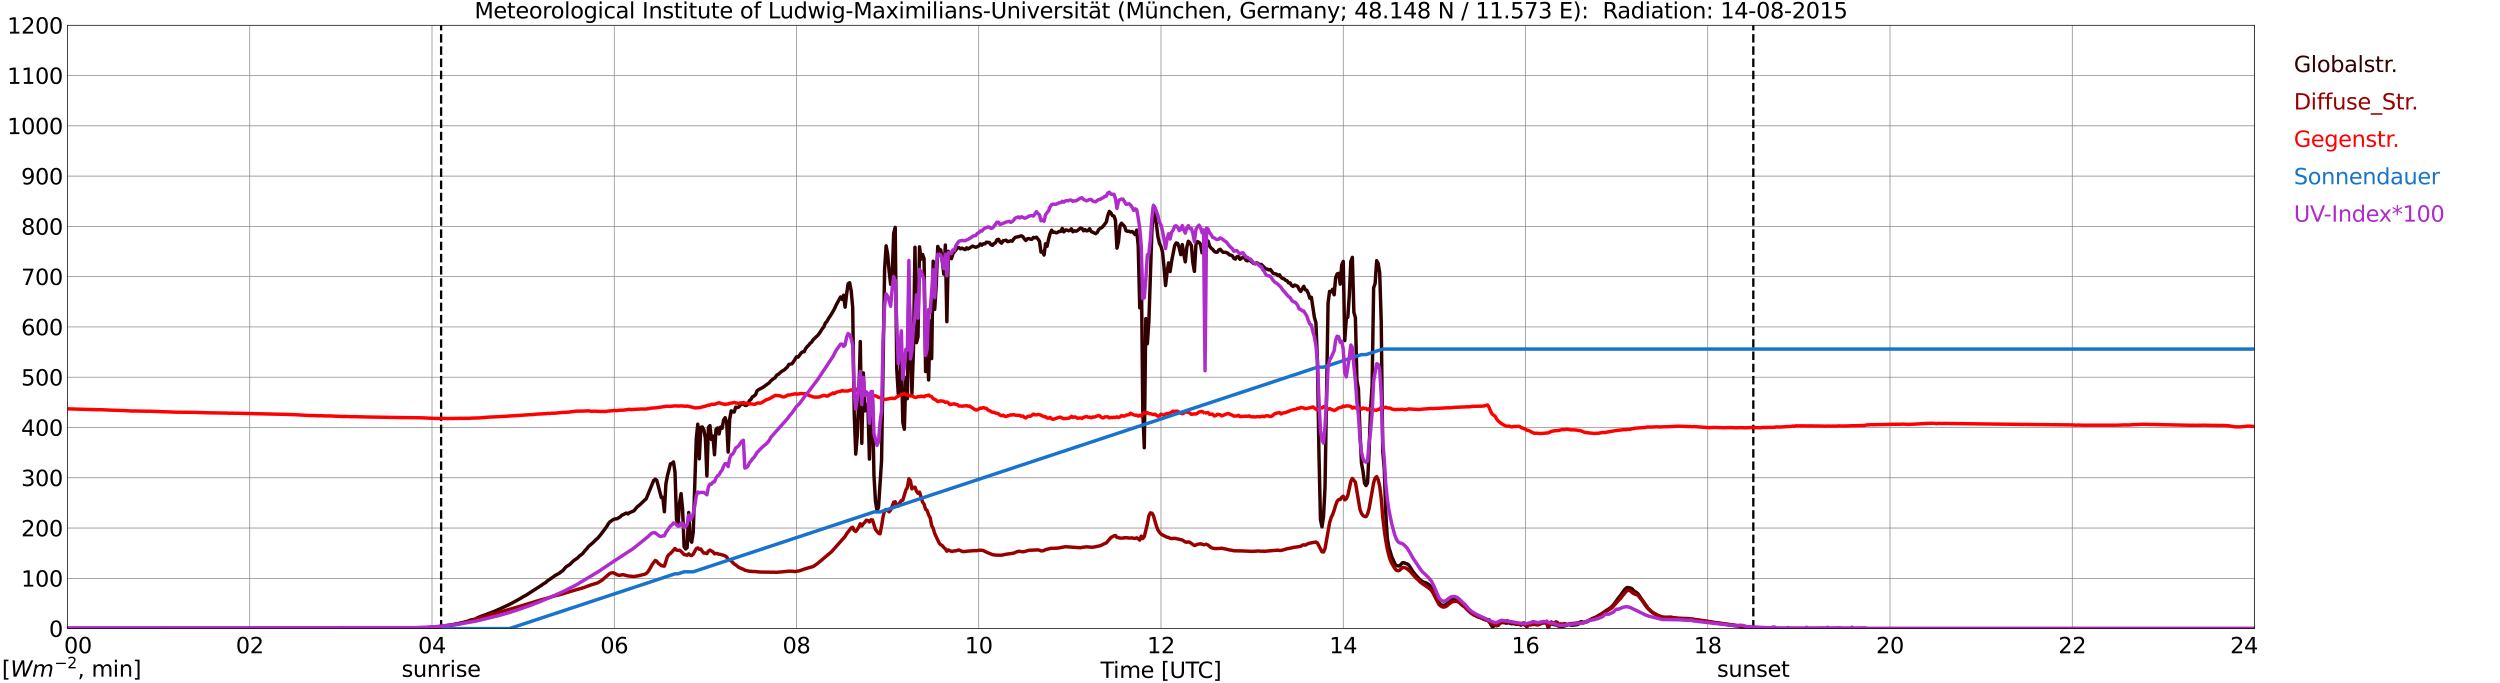 <?xml version="1.0" encoding="utf-8" standalone="no"?>
<!DOCTYPE svg PUBLIC "-//W3C//DTD SVG 1.1//EN"
  "http://www.w3.org/Graphics/SVG/1.1/DTD/svg11.dtd">
<svg xmlns:xlink="http://www.w3.org/1999/xlink" width="1085.4pt" height="296.64pt" viewBox="0 0 1085.4 296.64" xmlns="http://www.w3.org/2000/svg" version="1.1">
 <defs>
  <style type="text/css">*{stroke-linejoin: round; stroke-linecap: butt}</style>
 </defs>
 <g id="figure_1">
  <g id="patch_1">
   <path d="M 0 296.64 
L 1085.4 296.64 
L 1085.4 0 
L 0 0 
z
" style="fill: #ffffff"/>
  </g>
  <g id="axes_1">
   <g id="patch_2">
    <path d="M 29.306 272.909 
L 978.814 272.909 
L 978.814 10.976 
L 29.306 10.976 
z
" style="fill: #ffffff"/>
   </g>
   <g id="patch_3">
    <path d="M 978.814 272.909 
L 978.814 272.909 
L 978.814 10.976 
L 978.814 10.976 
z
" clip-path="url(#p7c38ba9f93)" style="fill: #d3d3d3; opacity: 0.25; stroke: #d3d3d3; stroke-linejoin: miter"/>
   </g>
   <g id="matplotlib.axis_1">
    <g id="xtick_1">
     <g id="line2d_1">
      <path d="M 29.306 272.909 
L 29.306 10.976 
" clip-path="url(#p7c38ba9f93)" style="fill: none; stroke: #808080; stroke-width: 0.3; stroke-linecap: square"/>
     </g>
     <g id="line2d_2"/>
     <g id="text_1">
      <!--    00 -->
      <g transform="translate(18.733 283.627) scale(0.095 -0.095)">
       <defs>
        <path id="DejaVuSans-20" transform="scale(0.016)"/>
        <path id="DejaVuSans-30" d="M 2034 4250 
Q 1547 4250 1301 3770 
Q 1056 3291 1056 2328 
Q 1056 1369 1301 889 
Q 1547 409 2034 409 
Q 2525 409 2770 889 
Q 3016 1369 3016 2328 
Q 3016 3291 2770 3770 
Q 2525 4250 2034 4250 
z
M 2034 4750 
Q 2819 4750 3233 4129 
Q 3647 3509 3647 2328 
Q 3647 1150 3233 529 
Q 2819 -91 2034 -91 
Q 1250 -91 836 529 
Q 422 1150 422 2328 
Q 422 3509 836 4129 
Q 1250 4750 2034 4750 
z
" transform="scale(0.016)"/>
       </defs>
       <use xlink:href="#DejaVuSans-20"/>
       <use xlink:href="#DejaVuSans-20" transform="translate(31.787 0)"/>
       <use xlink:href="#DejaVuSans-20" transform="translate(63.574 0)"/>
       <use xlink:href="#DejaVuSans-30" transform="translate(95.361 0)"/>
       <use xlink:href="#DejaVuSans-30" transform="translate(158.984 0)"/>
      </g>
     </g>
    </g>
    <g id="xtick_2">
     <g id="line2d_3">
      <path d="M 108.431 272.909 
L 108.431 10.976 
" clip-path="url(#p7c38ba9f93)" style="fill: none; stroke: #808080; stroke-width: 0.3; stroke-linecap: square"/>
     </g>
     <g id="line2d_4"/>
     <g id="text_2">
      <!-- 02 -->
      <g transform="translate(102.387 283.627) scale(0.095 -0.095)">
       <defs>
        <path id="DejaVuSans-32" d="M 1228 531 
L 3431 531 
L 3431 0 
L 469 0 
L 469 531 
Q 828 903 1448 1529 
Q 2069 2156 2228 2338 
Q 2531 2678 2651 2914 
Q 2772 3150 2772 3378 
Q 2772 3750 2511 3984 
Q 2250 4219 1831 4219 
Q 1534 4219 1204 4116 
Q 875 4013 500 3803 
L 500 4441 
Q 881 4594 1212 4672 
Q 1544 4750 1819 4750 
Q 2544 4750 2975 4387 
Q 3406 4025 3406 3419 
Q 3406 3131 3298 2873 
Q 3191 2616 2906 2266 
Q 2828 2175 2409 1742 
Q 1991 1309 1228 531 
z
" transform="scale(0.016)"/>
       </defs>
       <use xlink:href="#DejaVuSans-30"/>
       <use xlink:href="#DejaVuSans-32" transform="translate(63.623 0)"/>
      </g>
     </g>
    </g>
    <g id="xtick_3">
     <g id="line2d_5">
      <path d="M 187.557 272.909 
L 187.557 10.976 
" clip-path="url(#p7c38ba9f93)" style="fill: none; stroke: #808080; stroke-width: 0.3; stroke-linecap: square"/>
     </g>
     <g id="line2d_6"/>
     <g id="text_3">
      <!-- 04 -->
      <g transform="translate(181.513 283.627) scale(0.095 -0.095)">
       <defs>
        <path id="DejaVuSans-34" d="M 2419 4116 
L 825 1625 
L 2419 1625 
L 2419 4116 
z
M 2253 4666 
L 3047 4666 
L 3047 1625 
L 3713 1625 
L 3713 1100 
L 3047 1100 
L 3047 0 
L 2419 0 
L 2419 1100 
L 313 1100 
L 313 1709 
L 2253 4666 
z
" transform="scale(0.016)"/>
       </defs>
       <use xlink:href="#DejaVuSans-30"/>
       <use xlink:href="#DejaVuSans-34" transform="translate(63.623 0)"/>
      </g>
     </g>
    </g>
    <g id="xtick_4">
     <g id="line2d_7">
      <path d="M 266.683 272.909 
L 266.683 10.976 
" clip-path="url(#p7c38ba9f93)" style="fill: none; stroke: #808080; stroke-width: 0.3; stroke-linecap: square"/>
     </g>
     <g id="line2d_8"/>
     <g id="text_4">
      <!-- 06 -->
      <g transform="translate(260.638 283.627) scale(0.095 -0.095)">
       <defs>
        <path id="DejaVuSans-36" d="M 2113 2584 
Q 1688 2584 1439 2293 
Q 1191 2003 1191 1497 
Q 1191 994 1439 701 
Q 1688 409 2113 409 
Q 2538 409 2786 701 
Q 3034 994 3034 1497 
Q 3034 2003 2786 2293 
Q 2538 2584 2113 2584 
z
M 3366 4563 
L 3366 3988 
Q 3128 4100 2886 4159 
Q 2644 4219 2406 4219 
Q 1781 4219 1451 3797 
Q 1122 3375 1075 2522 
Q 1259 2794 1537 2939 
Q 1816 3084 2150 3084 
Q 2853 3084 3261 2657 
Q 3669 2231 3669 1497 
Q 3669 778 3244 343 
Q 2819 -91 2113 -91 
Q 1303 -91 875 529 
Q 447 1150 447 2328 
Q 447 3434 972 4092 
Q 1497 4750 2381 4750 
Q 2619 4750 2861 4703 
Q 3103 4656 3366 4563 
z
" transform="scale(0.016)"/>
       </defs>
       <use xlink:href="#DejaVuSans-30"/>
       <use xlink:href="#DejaVuSans-36" transform="translate(63.623 0)"/>
      </g>
     </g>
    </g>
    <g id="xtick_5">
     <g id="line2d_9">
      <path d="M 345.808 272.909 
L 345.808 10.976 
" clip-path="url(#p7c38ba9f93)" style="fill: none; stroke: #808080; stroke-width: 0.3; stroke-linecap: square"/>
     </g>
     <g id="line2d_10"/>
     <g id="text_5">
      <!-- 08 -->
      <g transform="translate(339.764 283.627) scale(0.095 -0.095)">
       <defs>
        <path id="DejaVuSans-38" d="M 2034 2216 
Q 1584 2216 1326 1975 
Q 1069 1734 1069 1313 
Q 1069 891 1326 650 
Q 1584 409 2034 409 
Q 2484 409 2743 651 
Q 3003 894 3003 1313 
Q 3003 1734 2745 1975 
Q 2488 2216 2034 2216 
z
M 1403 2484 
Q 997 2584 770 2862 
Q 544 3141 544 3541 
Q 544 4100 942 4425 
Q 1341 4750 2034 4750 
Q 2731 4750 3128 4425 
Q 3525 4100 3525 3541 
Q 3525 3141 3298 2862 
Q 3072 2584 2669 2484 
Q 3125 2378 3379 2068 
Q 3634 1759 3634 1313 
Q 3634 634 3220 271 
Q 2806 -91 2034 -91 
Q 1263 -91 848 271 
Q 434 634 434 1313 
Q 434 1759 690 2068 
Q 947 2378 1403 2484 
z
M 1172 3481 
Q 1172 3119 1398 2916 
Q 1625 2713 2034 2713 
Q 2441 2713 2670 2916 
Q 2900 3119 2900 3481 
Q 2900 3844 2670 4047 
Q 2441 4250 2034 4250 
Q 1625 4250 1398 4047 
Q 1172 3844 1172 3481 
z
" transform="scale(0.016)"/>
       </defs>
       <use xlink:href="#DejaVuSans-30"/>
       <use xlink:href="#DejaVuSans-38" transform="translate(63.623 0)"/>
      </g>
     </g>
    </g>
    <g id="xtick_6">
     <g id="line2d_11">
      <path d="M 424.934 272.909 
L 424.934 10.976 
" clip-path="url(#p7c38ba9f93)" style="fill: none; stroke: #808080; stroke-width: 0.3; stroke-linecap: square"/>
     </g>
     <g id="line2d_12"/>
     <g id="text_6">
      <!-- 10 -->
      <g transform="translate(418.89 283.627) scale(0.095 -0.095)">
       <defs>
        <path id="DejaVuSans-31" d="M 794 531 
L 1825 531 
L 1825 4091 
L 703 3866 
L 703 4441 
L 1819 4666 
L 2450 4666 
L 2450 531 
L 3481 531 
L 3481 0 
L 794 0 
L 794 531 
z
" transform="scale(0.016)"/>
       </defs>
       <use xlink:href="#DejaVuSans-31"/>
       <use xlink:href="#DejaVuSans-30" transform="translate(63.623 0)"/>
      </g>
     </g>
    </g>
    <g id="xtick_7">
     <g id="line2d_13">
      <path d="M 504.06 272.909 
L 504.06 10.976 
" clip-path="url(#p7c38ba9f93)" style="fill: none; stroke: #808080; stroke-width: 0.3; stroke-linecap: square"/>
     </g>
     <g id="line2d_14"/>
     <g id="text_7">
      <!-- 12 -->
      <g transform="translate(498.015 283.627) scale(0.095 -0.095)">
       <use xlink:href="#DejaVuSans-31"/>
       <use xlink:href="#DejaVuSans-32" transform="translate(63.623 0)"/>
      </g>
     </g>
    </g>
    <g id="xtick_8">
     <g id="line2d_15">
      <path d="M 583.185 272.909 
L 583.185 10.976 
" clip-path="url(#p7c38ba9f93)" style="fill: none; stroke: #808080; stroke-width: 0.3; stroke-linecap: square"/>
     </g>
     <g id="line2d_16"/>
     <g id="text_8">
      <!-- 14 -->
      <g transform="translate(577.141 283.627) scale(0.095 -0.095)">
       <use xlink:href="#DejaVuSans-31"/>
       <use xlink:href="#DejaVuSans-34" transform="translate(63.623 0)"/>
      </g>
     </g>
    </g>
    <g id="xtick_9">
     <g id="line2d_17">
      <path d="M 662.311 272.909 
L 662.311 10.976 
" clip-path="url(#p7c38ba9f93)" style="fill: none; stroke: #808080; stroke-width: 0.3; stroke-linecap: square"/>
     </g>
     <g id="line2d_18"/>
     <g id="text_9">
      <!-- 16 -->
      <g transform="translate(656.267 283.627) scale(0.095 -0.095)">
       <use xlink:href="#DejaVuSans-31"/>
       <use xlink:href="#DejaVuSans-36" transform="translate(63.623 0)"/>
      </g>
     </g>
    </g>
    <g id="xtick_10">
     <g id="line2d_19">
      <path d="M 741.437 272.909 
L 741.437 10.976 
" clip-path="url(#p7c38ba9f93)" style="fill: none; stroke: #808080; stroke-width: 0.3; stroke-linecap: square"/>
     </g>
     <g id="line2d_20"/>
     <g id="text_10">
      <!-- 18 -->
      <g transform="translate(735.392 283.627) scale(0.095 -0.095)">
       <use xlink:href="#DejaVuSans-31"/>
       <use xlink:href="#DejaVuSans-38" transform="translate(63.623 0)"/>
      </g>
     </g>
    </g>
    <g id="xtick_11">
     <g id="line2d_21">
      <path d="M 820.562 272.909 
L 820.562 10.976 
" clip-path="url(#p7c38ba9f93)" style="fill: none; stroke: #808080; stroke-width: 0.3; stroke-linecap: square"/>
     </g>
     <g id="line2d_22"/>
     <g id="text_11">
      <!-- 20 -->
      <g transform="translate(814.518 283.627) scale(0.095 -0.095)">
       <use xlink:href="#DejaVuSans-32"/>
       <use xlink:href="#DejaVuSans-30" transform="translate(63.623 0)"/>
      </g>
     </g>
    </g>
    <g id="xtick_12">
     <g id="line2d_23">
      <path d="M 899.688 272.909 
L 899.688 10.976 
" clip-path="url(#p7c38ba9f93)" style="fill: none; stroke: #808080; stroke-width: 0.3; stroke-linecap: square"/>
     </g>
     <g id="line2d_24"/>
     <g id="text_12">
      <!-- 22 -->
      <g transform="translate(893.644 283.627) scale(0.095 -0.095)">
       <use xlink:href="#DejaVuSans-32"/>
       <use xlink:href="#DejaVuSans-32" transform="translate(63.623 0)"/>
      </g>
     </g>
    </g>
    <g id="xtick_13">
     <g id="line2d_25">
      <path d="M 978.814 272.909 
L 978.814 10.976 
" clip-path="url(#p7c38ba9f93)" style="fill: none; stroke: #808080; stroke-width: 0.3; stroke-linecap: square"/>
     </g>
     <g id="line2d_26"/>
     <g id="text_13">
      <!-- 24    -->
      <g transform="translate(968.241 283.627) scale(0.095 -0.095)">
       <use xlink:href="#DejaVuSans-32"/>
       <use xlink:href="#DejaVuSans-34" transform="translate(63.623 0)"/>
       <use xlink:href="#DejaVuSans-20" transform="translate(127.246 0)"/>
       <use xlink:href="#DejaVuSans-20" transform="translate(159.033 0)"/>
       <use xlink:href="#DejaVuSans-20" transform="translate(190.82 0)"/>
      </g>
     </g>
    </g>
    <g id="text_14">
     <!-- Time [UTC] -->
     <g transform="translate(477.806 294.322) scale(0.095 -0.095)">
      <defs>
       <path id="DejaVuSans-54" d="M -19 4666 
L 3928 4666 
L 3928 4134 
L 2272 4134 
L 2272 0 
L 1638 0 
L 1638 4134 
L -19 4134 
L -19 4666 
z
" transform="scale(0.016)"/>
       <path id="DejaVuSans-69" d="M 603 3500 
L 1178 3500 
L 1178 0 
L 603 0 
L 603 3500 
z
M 603 4863 
L 1178 4863 
L 1178 4134 
L 603 4134 
L 603 4863 
z
" transform="scale(0.016)"/>
       <path id="DejaVuSans-6d" d="M 3328 2828 
Q 3544 3216 3844 3400 
Q 4144 3584 4550 3584 
Q 5097 3584 5394 3201 
Q 5691 2819 5691 2113 
L 5691 0 
L 5113 0 
L 5113 2094 
Q 5113 2597 4934 2840 
Q 4756 3084 4391 3084 
Q 3944 3084 3684 2787 
Q 3425 2491 3425 1978 
L 3425 0 
L 2847 0 
L 2847 2094 
Q 2847 2600 2669 2842 
Q 2491 3084 2119 3084 
Q 1678 3084 1418 2786 
Q 1159 2488 1159 1978 
L 1159 0 
L 581 0 
L 581 3500 
L 1159 3500 
L 1159 2956 
Q 1356 3278 1631 3431 
Q 1906 3584 2284 3584 
Q 2666 3584 2933 3390 
Q 3200 3197 3328 2828 
z
" transform="scale(0.016)"/>
       <path id="DejaVuSans-65" d="M 3597 1894 
L 3597 1613 
L 953 1613 
Q 991 1019 1311 708 
Q 1631 397 2203 397 
Q 2534 397 2845 478 
Q 3156 559 3463 722 
L 3463 178 
Q 3153 47 2828 -22 
Q 2503 -91 2169 -91 
Q 1331 -91 842 396 
Q 353 884 353 1716 
Q 353 2575 817 3079 
Q 1281 3584 2069 3584 
Q 2775 3584 3186 3129 
Q 3597 2675 3597 1894 
z
M 3022 2063 
Q 3016 2534 2758 2815 
Q 2500 3097 2075 3097 
Q 1594 3097 1305 2825 
Q 1016 2553 972 2059 
L 3022 2063 
z
" transform="scale(0.016)"/>
       <path id="DejaVuSans-5b" d="M 550 4863 
L 1875 4863 
L 1875 4416 
L 1125 4416 
L 1125 -397 
L 1875 -397 
L 1875 -844 
L 550 -844 
L 550 4863 
z
" transform="scale(0.016)"/>
       <path id="DejaVuSans-55" d="M 556 4666 
L 1191 4666 
L 1191 1831 
Q 1191 1081 1462 751 
Q 1734 422 2344 422 
Q 2950 422 3222 751 
Q 3494 1081 3494 1831 
L 3494 4666 
L 4128 4666 
L 4128 1753 
Q 4128 841 3676 375 
Q 3225 -91 2344 -91 
Q 1459 -91 1007 375 
Q 556 841 556 1753 
L 556 4666 
z
" transform="scale(0.016)"/>
       <path id="DejaVuSans-43" d="M 4122 4306 
L 4122 3641 
Q 3803 3938 3442 4084 
Q 3081 4231 2675 4231 
Q 1875 4231 1450 3742 
Q 1025 3253 1025 2328 
Q 1025 1406 1450 917 
Q 1875 428 2675 428 
Q 3081 428 3442 575 
Q 3803 722 4122 1019 
L 4122 359 
Q 3791 134 3420 21 
Q 3050 -91 2638 -91 
Q 1578 -91 968 557 
Q 359 1206 359 2328 
Q 359 3453 968 4101 
Q 1578 4750 2638 4750 
Q 3056 4750 3426 4639 
Q 3797 4528 4122 4306 
z
" transform="scale(0.016)"/>
       <path id="DejaVuSans-5d" d="M 1947 4863 
L 1947 -844 
L 622 -844 
L 622 -397 
L 1369 -397 
L 1369 4416 
L 622 4416 
L 622 4863 
L 1947 4863 
z
" transform="scale(0.016)"/>
      </defs>
      <use xlink:href="#DejaVuSans-54"/>
      <use xlink:href="#DejaVuSans-69" transform="translate(57.959 0)"/>
      <use xlink:href="#DejaVuSans-6d" transform="translate(85.742 0)"/>
      <use xlink:href="#DejaVuSans-65" transform="translate(183.154 0)"/>
      <use xlink:href="#DejaVuSans-20" transform="translate(244.678 0)"/>
      <use xlink:href="#DejaVuSans-5b" transform="translate(276.465 0)"/>
      <use xlink:href="#DejaVuSans-55" transform="translate(315.479 0)"/>
      <use xlink:href="#DejaVuSans-54" transform="translate(388.672 0)"/>
      <use xlink:href="#DejaVuSans-43" transform="translate(443.881 0)"/>
      <use xlink:href="#DejaVuSans-5d" transform="translate(513.705 0)"/>
     </g>
    </g>
   </g>
   <g id="matplotlib.axis_2">
    <g id="ytick_1">
     <g id="line2d_27">
      <path d="M 29.306 272.909 
L 978.814 272.909 
" clip-path="url(#p7c38ba9f93)" style="fill: none; stroke: #808080; stroke-width: 0.3; stroke-linecap: square"/>
     </g>
     <g id="line2d_28"/>
     <g id="text_15">
      <!-- 0 -->
      <g transform="translate(21.261 276.518) scale(0.095 -0.095)">
       <use xlink:href="#DejaVuSans-30"/>
      </g>
     </g>
    </g>
    <g id="ytick_2">
     <g id="line2d_29">
      <path d="M 29.306 251.081 
L 978.814 251.081 
" clip-path="url(#p7c38ba9f93)" style="fill: none; stroke: #808080; stroke-width: 0.3; stroke-linecap: square"/>
     </g>
     <g id="line2d_30"/>
     <g id="text_16">
      <!-- 100 -->
      <g transform="translate(9.173 254.69) scale(0.095 -0.095)">
       <use xlink:href="#DejaVuSans-31"/>
       <use xlink:href="#DejaVuSans-30" transform="translate(63.623 0)"/>
       <use xlink:href="#DejaVuSans-30" transform="translate(127.246 0)"/>
      </g>
     </g>
    </g>
    <g id="ytick_3">
     <g id="line2d_31">
      <path d="M 29.306 229.253 
L 978.814 229.253 
" clip-path="url(#p7c38ba9f93)" style="fill: none; stroke: #808080; stroke-width: 0.3; stroke-linecap: square"/>
     </g>
     <g id="line2d_32"/>
     <g id="text_17">
      <!-- 200 -->
      <g transform="translate(9.173 232.863) scale(0.095 -0.095)">
       <use xlink:href="#DejaVuSans-32"/>
       <use xlink:href="#DejaVuSans-30" transform="translate(63.623 0)"/>
       <use xlink:href="#DejaVuSans-30" transform="translate(127.246 0)"/>
      </g>
     </g>
    </g>
    <g id="ytick_4">
     <g id="line2d_33">
      <path d="M 29.306 207.426 
L 978.814 207.426 
" clip-path="url(#p7c38ba9f93)" style="fill: none; stroke: #808080; stroke-width: 0.3; stroke-linecap: square"/>
     </g>
     <g id="line2d_34"/>
     <g id="text_18">
      <!-- 300 -->
      <g transform="translate(9.173 211.035) scale(0.095 -0.095)">
       <defs>
        <path id="DejaVuSans-33" d="M 2597 2516 
Q 3050 2419 3304 2112 
Q 3559 1806 3559 1356 
Q 3559 666 3084 287 
Q 2609 -91 1734 -91 
Q 1441 -91 1130 -33 
Q 819 25 488 141 
L 488 750 
Q 750 597 1062 519 
Q 1375 441 1716 441 
Q 2309 441 2620 675 
Q 2931 909 2931 1356 
Q 2931 1769 2642 2001 
Q 2353 2234 1838 2234 
L 1294 2234 
L 1294 2753 
L 1863 2753 
Q 2328 2753 2575 2939 
Q 2822 3125 2822 3475 
Q 2822 3834 2567 4026 
Q 2313 4219 1838 4219 
Q 1578 4219 1281 4162 
Q 984 4106 628 3988 
L 628 4550 
Q 988 4650 1302 4700 
Q 1616 4750 1894 4750 
Q 2613 4750 3031 4423 
Q 3450 4097 3450 3541 
Q 3450 3153 3228 2886 
Q 3006 2619 2597 2516 
z
" transform="scale(0.016)"/>
       </defs>
       <use xlink:href="#DejaVuSans-33"/>
       <use xlink:href="#DejaVuSans-30" transform="translate(63.623 0)"/>
       <use xlink:href="#DejaVuSans-30" transform="translate(127.246 0)"/>
      </g>
     </g>
    </g>
    <g id="ytick_5">
     <g id="line2d_35">
      <path d="M 29.306 185.598 
L 978.814 185.598 
" clip-path="url(#p7c38ba9f93)" style="fill: none; stroke: #808080; stroke-width: 0.3; stroke-linecap: square"/>
     </g>
     <g id="line2d_36"/>
     <g id="text_19">
      <!-- 400 -->
      <g transform="translate(9.173 189.207) scale(0.095 -0.095)">
       <use xlink:href="#DejaVuSans-34"/>
       <use xlink:href="#DejaVuSans-30" transform="translate(63.623 0)"/>
       <use xlink:href="#DejaVuSans-30" transform="translate(127.246 0)"/>
      </g>
     </g>
    </g>
    <g id="ytick_6">
     <g id="line2d_37">
      <path d="M 29.306 163.77 
L 978.814 163.77 
" clip-path="url(#p7c38ba9f93)" style="fill: none; stroke: #808080; stroke-width: 0.3; stroke-linecap: square"/>
     </g>
     <g id="line2d_38"/>
     <g id="text_20">
      <!-- 500 -->
      <g transform="translate(9.173 167.379) scale(0.095 -0.095)">
       <defs>
        <path id="DejaVuSans-35" d="M 691 4666 
L 3169 4666 
L 3169 4134 
L 1269 4134 
L 1269 2991 
Q 1406 3038 1543 3061 
Q 1681 3084 1819 3084 
Q 2600 3084 3056 2656 
Q 3513 2228 3513 1497 
Q 3513 744 3044 326 
Q 2575 -91 1722 -91 
Q 1428 -91 1123 -41 
Q 819 9 494 109 
L 494 744 
Q 775 591 1075 516 
Q 1375 441 1709 441 
Q 2250 441 2565 725 
Q 2881 1009 2881 1497 
Q 2881 1984 2565 2268 
Q 2250 2553 1709 2553 
Q 1456 2553 1204 2497 
Q 953 2441 691 2322 
L 691 4666 
z
" transform="scale(0.016)"/>
       </defs>
       <use xlink:href="#DejaVuSans-35"/>
       <use xlink:href="#DejaVuSans-30" transform="translate(63.623 0)"/>
       <use xlink:href="#DejaVuSans-30" transform="translate(127.246 0)"/>
      </g>
     </g>
    </g>
    <g id="ytick_7">
     <g id="line2d_39">
      <path d="M 29.306 141.942 
L 978.814 141.942 
" clip-path="url(#p7c38ba9f93)" style="fill: none; stroke: #808080; stroke-width: 0.3; stroke-linecap: square"/>
     </g>
     <g id="line2d_40"/>
     <g id="text_21">
      <!-- 600 -->
      <g transform="translate(9.173 145.551) scale(0.095 -0.095)">
       <use xlink:href="#DejaVuSans-36"/>
       <use xlink:href="#DejaVuSans-30" transform="translate(63.623 0)"/>
       <use xlink:href="#DejaVuSans-30" transform="translate(127.246 0)"/>
      </g>
     </g>
    </g>
    <g id="ytick_8">
     <g id="line2d_41">
      <path d="M 29.306 120.114 
L 978.814 120.114 
" clip-path="url(#p7c38ba9f93)" style="fill: none; stroke: #808080; stroke-width: 0.3; stroke-linecap: square"/>
     </g>
     <g id="line2d_42"/>
     <g id="text_22">
      <!-- 700 -->
      <g transform="translate(9.173 123.724) scale(0.095 -0.095)">
       <defs>
        <path id="DejaVuSans-37" d="M 525 4666 
L 3525 4666 
L 3525 4397 
L 1831 0 
L 1172 0 
L 2766 4134 
L 525 4134 
L 525 4666 
z
" transform="scale(0.016)"/>
       </defs>
       <use xlink:href="#DejaVuSans-37"/>
       <use xlink:href="#DejaVuSans-30" transform="translate(63.623 0)"/>
       <use xlink:href="#DejaVuSans-30" transform="translate(127.246 0)"/>
      </g>
     </g>
    </g>
    <g id="ytick_9">
     <g id="line2d_43">
      <path d="M 29.306 98.287 
L 978.814 98.287 
" clip-path="url(#p7c38ba9f93)" style="fill: none; stroke: #808080; stroke-width: 0.3; stroke-linecap: square"/>
     </g>
     <g id="line2d_44"/>
     <g id="text_23">
      <!-- 800 -->
      <g transform="translate(9.173 101.896) scale(0.095 -0.095)">
       <use xlink:href="#DejaVuSans-38"/>
       <use xlink:href="#DejaVuSans-30" transform="translate(63.623 0)"/>
       <use xlink:href="#DejaVuSans-30" transform="translate(127.246 0)"/>
      </g>
     </g>
    </g>
    <g id="ytick_10">
     <g id="line2d_45">
      <path d="M 29.306 76.459 
L 978.814 76.459 
" clip-path="url(#p7c38ba9f93)" style="fill: none; stroke: #808080; stroke-width: 0.3; stroke-linecap: square"/>
     </g>
     <g id="line2d_46"/>
     <g id="text_24">
      <!-- 900 -->
      <g transform="translate(9.173 80.068) scale(0.095 -0.095)">
       <defs>
        <path id="DejaVuSans-39" d="M 703 97 
L 703 672 
Q 941 559 1184 500 
Q 1428 441 1663 441 
Q 2288 441 2617 861 
Q 2947 1281 2994 2138 
Q 2813 1869 2534 1725 
Q 2256 1581 1919 1581 
Q 1219 1581 811 2004 
Q 403 2428 403 3163 
Q 403 3881 828 4315 
Q 1253 4750 1959 4750 
Q 2769 4750 3195 4129 
Q 3622 3509 3622 2328 
Q 3622 1225 3098 567 
Q 2575 -91 1691 -91 
Q 1453 -91 1209 -44 
Q 966 3 703 97 
z
M 1959 2075 
Q 2384 2075 2632 2365 
Q 2881 2656 2881 3163 
Q 2881 3666 2632 3958 
Q 2384 4250 1959 4250 
Q 1534 4250 1286 3958 
Q 1038 3666 1038 3163 
Q 1038 2656 1286 2365 
Q 1534 2075 1959 2075 
z
" transform="scale(0.016)"/>
       </defs>
       <use xlink:href="#DejaVuSans-39"/>
       <use xlink:href="#DejaVuSans-30" transform="translate(63.623 0)"/>
       <use xlink:href="#DejaVuSans-30" transform="translate(127.246 0)"/>
      </g>
     </g>
    </g>
    <g id="ytick_11">
     <g id="line2d_47">
      <path d="M 29.306 54.631 
L 978.814 54.631 
" clip-path="url(#p7c38ba9f93)" style="fill: none; stroke: #808080; stroke-width: 0.3; stroke-linecap: square"/>
     </g>
     <g id="line2d_48"/>
     <g id="text_25">
      <!-- 1000 -->
      <g transform="translate(3.128 58.24) scale(0.095 -0.095)">
       <use xlink:href="#DejaVuSans-31"/>
       <use xlink:href="#DejaVuSans-30" transform="translate(63.623 0)"/>
       <use xlink:href="#DejaVuSans-30" transform="translate(127.246 0)"/>
       <use xlink:href="#DejaVuSans-30" transform="translate(190.869 0)"/>
      </g>
     </g>
    </g>
    <g id="ytick_12">
     <g id="line2d_49">
      <path d="M 29.306 32.803 
L 978.814 32.803 
" clip-path="url(#p7c38ba9f93)" style="fill: none; stroke: #808080; stroke-width: 0.3; stroke-linecap: square"/>
     </g>
     <g id="line2d_50"/>
     <g id="text_26">
      <!-- 1100 -->
      <g transform="translate(3.128 36.413) scale(0.095 -0.095)">
       <use xlink:href="#DejaVuSans-31"/>
       <use xlink:href="#DejaVuSans-31" transform="translate(63.623 0)"/>
       <use xlink:href="#DejaVuSans-30" transform="translate(127.246 0)"/>
       <use xlink:href="#DejaVuSans-30" transform="translate(190.869 0)"/>
      </g>
     </g>
    </g>
    <g id="ytick_13">
     <g id="line2d_51">
      <path d="M 29.306 10.976 
L 978.814 10.976 
" clip-path="url(#p7c38ba9f93)" style="fill: none; stroke: #808080; stroke-width: 0.3; stroke-linecap: square"/>
     </g>
     <g id="line2d_52"/>
     <g id="text_27">
      <!-- 1200 -->
      <g transform="translate(3.128 14.585) scale(0.095 -0.095)">
       <use xlink:href="#DejaVuSans-31"/>
       <use xlink:href="#DejaVuSans-32" transform="translate(63.623 0)"/>
       <use xlink:href="#DejaVuSans-30" transform="translate(127.246 0)"/>
       <use xlink:href="#DejaVuSans-30" transform="translate(190.869 0)"/>
      </g>
     </g>
    </g>
   </g>
   <g id="line2d_53">
    <path d="M 191.513 272.909 
L 191.513 10.976 
" clip-path="url(#p7c38ba9f93)" style="fill: none; stroke-dasharray: 3.7,1.6; stroke-dashoffset: 0; stroke: #000000"/>
   </g>
   <g id="line2d_54">
    <path d="M 761.218 272.909 
L 761.218 10.976 
" clip-path="url(#p7c38ba9f93)" style="fill: none; stroke-dasharray: 3.7,1.6; stroke-dashoffset: 0; stroke: #000000"/>
   </g>
   <g id="line2d_55">
    <path d="M 29.306 272.909 
L 184.26 272.909 
L 184.92 272.512 
L 185.579 272.542 
L 186.898 272.394 
L 189.535 272.217 
L 195.47 271.357 
L 197.448 271.001 
L 198.767 270.765 
L 201.404 270.143 
L 203.382 269.611 
L 204.042 269.255 
L 205.36 268.989 
L 206.02 268.899 
L 206.679 268.633 
L 207.339 268.187 
L 208.657 267.655 
L 210.635 266.943 
L 214.592 265.433 
L 217.889 263.983 
L 221.845 262.087 
L 225.801 259.895 
L 227.12 259.096 
L 228.439 258.385 
L 235.033 254.15 
L 235.692 253.646 
L 237.011 252.847 
L 237.67 252.194 
L 239.648 250.863 
L 240.967 249.885 
L 242.286 249.173 
L 242.945 248.789 
L 243.604 248.198 
L 244.264 247.842 
L 245.583 246.272 
L 246.242 245.768 
L 246.901 245.412 
L 247.561 244.908 
L 248.88 243.577 
L 250.858 242.156 
L 251.517 241.444 
L 252.836 240.466 
L 254.155 238.866 
L 254.814 238.185 
L 255.473 237.297 
L 257.451 235.579 
L 258.77 234.276 
L 259.43 233.743 
L 260.748 232.174 
L 263.386 228.649 
L 264.045 227.494 
L 264.705 226.665 
L 266.023 225.717 
L 266.683 225.361 
L 268.002 225.185 
L 269.32 224.355 
L 269.98 223.644 
L 270.639 223.436 
L 271.298 223.021 
L 271.958 222.755 
L 272.617 223.142 
L 273.277 222.578 
L 274.595 222.074 
L 275.255 221.749 
L 276.573 220.121 
L 277.892 219.053 
L 279.87 217.159 
L 280.53 216.595 
L 283.827 208.539 
L 284.486 208.037 
L 285.145 208.539 
L 287.124 216.032 
L 287.783 215.973 
L 288.442 222.192 
L 289.102 210.108 
L 289.761 206.585 
L 291.08 201.401 
L 291.739 201.194 
L 292.399 200.543 
L 293.058 204.985 
L 293.717 225.569 
L 294.377 228.116 
L 295.036 218.254 
L 295.696 214.314 
L 296.355 221.068 
L 297.014 237.417 
L 297.674 238.334 
L 298.333 237.712 
L 298.992 222.519 
L 299.652 234.276 
L 300.311 235.402 
L 300.971 231.109 
L 302.289 190.502 
L 302.949 184.164 
L 303.608 199.21 
L 304.267 185.556 
L 304.927 185.379 
L 305.586 186.652 
L 306.246 190.206 
L 306.905 206.644 
L 307.564 185.615 
L 308.224 184.786 
L 308.883 190.828 
L 309.543 189.317 
L 310.202 197.433 
L 310.861 186.445 
L 311.521 185.794 
L 312.18 188.37 
L 312.839 185.408 
L 313.499 185.943 
L 314.158 182.417 
L 314.818 181.35 
L 315.477 183.247 
L 316.136 196.248 
L 316.796 181.972 
L 317.455 178.36 
L 318.114 178.864 
L 318.774 178.864 
L 319.433 176.731 
L 320.093 176.939 
L 320.752 176.731 
L 321.411 175.784 
L 322.071 175.605 
L 322.73 174.776 
L 323.39 175.972 
L 324.049 176.031 
L 324.708 175.47 
L 325.368 173.929 
L 326.027 173.396 
L 326.686 172.27 
L 327.346 171.944 
L 328.005 171.381 
L 328.665 169.694 
L 329.324 169.19 
L 331.302 168.153 
L 333.28 166.673 
L 333.94 166.228 
L 334.599 165.429 
L 335.258 164.835 
L 336.577 163.918 
L 337.236 162.823 
L 337.896 162.556 
L 339.215 161.341 
L 340.533 160.572 
L 341.852 159.328 
L 342.512 158.202 
L 343.83 157.935 
L 344.49 157.047 
L 345.808 154.914 
L 346.468 155.063 
L 347.127 154.264 
L 347.787 153.286 
L 348.446 152.754 
L 349.105 152.723 
L 349.765 151.361 
L 350.424 150.501 
L 351.083 149.909 
L 351.743 149.021 
L 352.402 148.517 
L 353.062 147.452 
L 355.04 145.616 
L 355.699 144.756 
L 357.018 142.713 
L 357.677 141.912 
L 358.337 140.255 
L 358.996 139.602 
L 359.655 138.358 
L 360.974 136.374 
L 362.293 134.093 
L 362.952 132.582 
L 364.93 128.939 
L 365.59 129.976 
L 366.249 128.171 
L 366.909 133.353 
L 367.568 127.636 
L 368.227 123.194 
L 368.887 122.751 
L 369.546 126.274 
L 370.206 133.532 
L 370.865 179.379 
L 371.524 197.149 
L 372.184 189.241 
L 372.843 172.892 
L 373.502 148.281 
L 374.162 192.469 
L 374.821 161.904 
L 375.481 178.401 
L 376.14 177.188 
L 376.799 175.262 
L 377.459 199.341 
L 378.118 176.269 
L 378.777 173.603 
L 379.437 206.448 
L 380.096 217.615 
L 380.756 221.731 
L 381.415 220.249 
L 382.734 200.05 
L 384.053 117.063 
L 384.712 106.728 
L 385.371 110.281 
L 386.031 117.805 
L 386.69 123.461 
L 387.349 119.551 
L 388.009 101.249 
L 388.668 98.732 
L 389.328 160.037 
L 389.987 170.997 
L 390.646 167.738 
L 391.306 153.048 
L 391.965 183.406 
L 392.624 186.368 
L 393.284 163.829 
L 393.943 173.071 
L 394.603 125.296 
L 395.921 170.908 
L 396.581 151.924 
L 397.24 107.35 
L 397.899 148.783 
L 398.559 146.266 
L 399.218 107.173 
L 399.878 112.562 
L 400.537 110.488 
L 401.196 112.296 
L 401.856 161.312 
L 402.515 149.761 
L 403.175 164.955 
L 403.834 139.395 
L 404.493 155.685 
L 405.153 113.422 
L 405.812 134.3 
L 406.471 123.699 
L 407.131 106.994 
L 407.79 108.327 
L 408.45 108.504 
L 409.109 113.007 
L 409.768 119.019 
L 410.428 106.402 
L 411.087 139.661 
L 411.746 109.098 
L 413.065 112.296 
L 413.725 110.133 
L 414.384 109.216 
L 415.043 108.504 
L 415.703 107.439 
L 416.362 107.526 
L 417.022 108.031 
L 417.681 107.734 
L 419 108.386 
L 419.659 107.588 
L 420.318 108.061 
L 422.297 106.845 
L 423.615 107.38 
L 424.934 106.786 
L 425.593 105.898 
L 426.253 106.461 
L 426.912 105.839 
L 427.572 105.898 
L 428.231 105.158 
L 429.55 105.307 
L 430.209 106.223 
L 430.869 106.52 
L 431.528 105.75 
L 432.187 105.455 
L 432.847 104.091 
L 433.506 103.883 
L 434.165 105.04 
L 434.825 105.573 
L 435.484 104.567 
L 436.803 104.298 
L 437.462 104.92 
L 438.122 104.802 
L 438.781 104.536 
L 439.44 104.743 
L 440.1 103.765 
L 440.759 103.084 
L 442.737 102.611 
L 443.397 102.373 
L 444.056 102.729 
L 444.716 103.676 
L 445.375 104.418 
L 446.034 103.676 
L 446.694 103.53 
L 447.353 103.855 
L 448.012 103.883 
L 448.672 103.084 
L 449.331 103.263 
L 449.991 102.995 
L 450.65 103.796 
L 451.309 104.774 
L 451.969 109.482 
L 452.628 109.244 
L 453.287 110.726 
L 453.947 105.809 
L 454.606 106.935 
L 455.266 103.765 
L 455.925 101.367 
L 456.584 99.946 
L 457.244 100.862 
L 457.903 100.775 
L 458.563 101.1 
L 459.222 100.862 
L 459.881 100.45 
L 460.541 100.478 
L 461.2 99.175 
L 461.859 100.686 
L 462.519 99.915 
L 463.178 99.828 
L 463.838 100.181 
L 464.497 100.094 
L 465.156 99.352 
L 465.816 100.627 
L 466.475 100.181 
L 467.134 100.389 
L 467.794 100.094 
L 469.113 98.998 
L 469.772 99.206 
L 470.431 100.212 
L 471.091 99.679 
L 471.75 100.242 
L 472.409 100.094 
L 473.069 99.293 
L 473.728 100.478 
L 475.706 101.456 
L 476.366 100.924 
L 477.025 99.679 
L 477.685 99.145 
L 478.344 98.791 
L 479.003 98.138 
L 480.322 96.362 
L 480.981 93.517 
L 481.641 91.771 
L 482.3 92.393 
L 482.96 93.607 
L 483.619 93.786 
L 484.278 95.563 
L 484.938 107.734 
L 485.597 104.892 
L 486.256 97.99 
L 486.916 96.894 
L 488.235 98.317 
L 488.894 100.181 
L 489.553 100.419 
L 490.213 100.36 
L 490.872 100.716 
L 491.532 100.509 
L 492.85 101.84 
L 493.51 99.887 
L 494.169 106.786 
L 494.828 133.65 
L 495.488 113.599 
L 496.147 178.283 
L 496.807 194.394 
L 497.466 138.33 
L 498.125 149.257 
L 498.785 139.661 
L 500.103 100.419 
L 500.763 90.143 
L 501.422 93.517 
L 502.082 97.575 
L 502.741 102.818 
L 503.4 105.691 
L 504.06 106.994 
L 504.719 109.393 
L 505.379 116.028 
L 506.038 123.965 
L 506.697 118.279 
L 507.357 114.131 
L 508.016 117.892 
L 508.675 113.392 
L 509.994 106.638 
L 510.654 105.455 
L 511.313 105.691 
L 511.972 107.526 
L 512.632 110.547 
L 513.291 106.195 
L 513.95 110.34 
L 514.61 113.688 
L 515.269 107.319 
L 515.929 104.743 
L 516.588 105.394 
L 517.247 106.579 
L 517.907 114.19 
L 518.566 117.833 
L 519.226 106.195 
L 519.885 104.861 
L 520.544 105.217 
L 521.204 106.016 
L 521.863 109.779 
L 522.522 109.303 
M 523.841 104.388 
L 524.501 104.684 
L 525.16 106.904 
L 525.819 107.734 
L 526.479 108.238 
L 527.138 109.098 
L 527.797 109.482 
L 528.457 109.511 
L 529.116 108.535 
L 529.776 108.238 
L 530.435 109.009 
L 531.094 109.572 
L 531.754 109.511 
L 532.413 109.659 
L 533.073 109.925 
L 533.732 110.667 
L 534.391 110.785 
L 535.051 111.052 
L 535.71 112.178 
L 536.369 112.473 
L 537.029 111.466 
L 537.688 111.29 
L 538.348 112.593 
L 539.666 111.615 
L 540.326 111.971 
L 540.985 113.007 
L 541.644 113.274 
L 542.304 112.769 
L 544.282 114.369 
L 544.941 114.518 
L 545.601 114.131 
L 546.26 114.369 
L 546.919 115.258 
L 547.579 114.784 
L 549.557 116.709 
L 550.216 116.856 
L 550.876 117.211 
L 551.535 117.004 
L 552.854 118.752 
L 554.173 118.988 
L 554.832 119.7 
L 555.491 119.285 
L 556.151 120.411 
L 556.81 120.885 
L 557.47 121.062 
L 558.129 121.684 
L 558.788 121.891 
L 559.448 122.81 
L 560.107 122.81 
L 560.766 123.965 
L 561.426 124.349 
L 562.085 123.758 
L 563.404 124.321 
L 564.063 125.683 
L 564.723 126.541 
L 566.042 124.321 
L 566.701 125.801 
L 567.36 126.039 
L 568.02 127.401 
L 568.679 129.474 
L 569.338 129.059 
L 570.657 137.795 
L 571.317 140.076 
L 571.976 156.722 
L 572.635 196.942 
L 573.295 225.582 
L 573.954 228.749 
L 574.613 224.307 
L 575.273 211.512 
L 576.592 131.607 
L 577.251 126.512 
L 577.91 126.748 
L 578.57 125.593 
L 579.229 127.992 
L 579.889 120.499 
L 580.548 118.901 
L 581.207 118.693 
L 581.867 123.373 
L 582.526 114.961 
L 583.185 113.509 
L 583.845 147.895 
L 584.504 138.358 
L 585.164 137.708 
L 585.823 128.051 
L 586.482 113.45 
L 587.142 111.733 
L 587.801 135.634 
L 588.46 137.884 
L 589.12 165.043 
L 589.779 168.893 
L 590.439 187.019 
L 591.098 201.028 
L 591.757 204.612 
L 592.417 209.765 
L 593.076 210.831 
L 593.736 209.676 
L 594.395 196.082 
L 595.054 177.454 
L 595.714 167.531 
L 596.373 124.971 
L 597.032 123.018 
L 597.692 113.184 
L 598.351 114.369 
L 599.011 118.486 
L 599.67 139.454 
L 600.329 195.964 
L 600.989 203.398 
L 601.648 222.738 
L 602.307 233.577 
L 602.967 237.546 
L 604.286 241.841 
L 605.604 244.773 
L 606.264 245.513 
L 606.923 245.72 
L 607.582 245.692 
L 608.901 244.328 
L 609.561 244.299 
L 610.22 244.655 
L 610.879 244.801 
L 611.539 245.246 
L 612.198 246.165 
L 613.517 248.298 
L 614.836 249.867 
L 616.154 251.347 
L 616.814 252 
L 618.133 252.799 
L 618.792 252.917 
L 620.111 253.628 
L 621.429 254.783 
L 622.748 257.271 
L 624.726 261.506 
L 625.386 262.305 
L 626.045 262.72 
L 626.705 262.809 
L 627.364 262.691 
L 628.023 262.246 
L 630.001 260.5 
L 630.661 260.144 
L 631.98 260.054 
L 632.639 260.262 
L 633.298 260.618 
L 634.617 261.892 
L 635.936 262.927 
L 636.595 263.608 
L 637.914 265.239 
L 639.233 266.275 
L 641.211 267.578 
L 642.53 268.111 
L 643.189 268.318 
L 643.848 268.703 
L 645.167 269.176 
L 646.486 269.03 
L 647.145 270.953 
L 647.805 271.961 
L 648.464 271.903 
L 649.123 271.398 
L 649.783 271.101 
L 650.442 271.516 
L 651.102 270.687 
L 651.761 270.244 
L 653.08 270.333 
L 653.739 270.51 
L 654.399 270.54 
L 655.058 270.213 
L 655.717 270.658 
L 656.377 270.807 
L 657.036 270.687 
L 658.355 271.043 
L 659.674 271.073 
L 660.333 271.398 
L 660.992 270.984 
L 662.311 271.339 
L 662.97 271.191 
L 663.63 270.776 
L 664.289 271.014 
L 664.949 270.599 
L 665.608 269.947 
L 666.267 270.42 
L 666.927 270.303 
L 667.586 270.835 
L 670.224 270.333 
L 671.542 270.569 
L 672.202 270.776 
L 672.861 270.776 
L 675.499 271.339 
L 677.477 271.961 
L 678.796 271.903 
L 680.774 271.25 
L 681.433 271.191 
L 682.092 271.457 
L 683.411 271.368 
L 684.73 271.191 
L 685.389 270.953 
L 686.049 270.036 
L 686.708 269.888 
L 687.368 270.185 
L 688.027 270.185 
L 688.686 270.006 
L 691.324 268.526 
L 692.643 268.052 
L 694.621 266.867 
L 695.28 266.542 
L 697.258 265.118 
L 699.236 263.876 
L 700.555 262.512 
L 702.533 259.788 
L 703.852 258.101 
L 705.171 256.204 
L 705.83 255.464 
L 706.49 255.049 
L 707.808 255.287 
L 708.468 255.554 
L 709.127 256.294 
L 709.786 256.857 
L 710.446 257.182 
L 711.105 257.745 
L 712.424 259.67 
L 715.721 264.379 
L 717.04 265.653 
L 719.677 267.399 
L 720.996 267.963 
L 721.655 268.111 
L 724.952 268.17 
L 725.612 268.17 
L 727.59 268.467 
L 734.184 268.823 
L 740.118 269.711 
L 743.415 270.244 
L 745.393 270.51 
L 754.624 271.844 
L 755.943 272.11 
L 756.602 272.256 
L 757.921 272.405 
L 763.196 272.791 
L 768.471 272.909 
L 978.154 272.909 
L 978.154 272.909 
" clip-path="url(#p7c38ba9f93)" style="fill: none; stroke: #330000; stroke-width: 1.5; stroke-linecap: square"/>
   </g>
   <g id="line2d_56">
    <path d="M 29.306 272.909 
L 184.26 272.909 
L 184.92 272.643 
L 191.513 272.138 
L 194.81 271.676 
L 196.129 271.383 
L 198.767 271.005 
L 200.085 270.628 
L 204.042 269.787 
L 205.36 269.368 
L 206.679 268.738 
L 210.635 267.522 
L 211.954 267.227 
L 213.932 266.555 
L 214.592 266.472 
L 216.57 265.926 
L 217.889 265.507 
L 221.186 264.54 
L 221.845 264.416 
L 223.164 263.994 
L 225.142 263.407 
L 231.076 261.602 
L 232.395 261.183 
L 235.692 260.216 
L 238.329 259.504 
L 240.308 258.832 
L 242.286 258.369 
L 244.264 257.824 
L 245.583 257.405 
L 249.539 256.23 
L 252.836 255.305 
L 256.792 253.879 
L 259.43 253.08 
L 261.408 251.865 
L 264.705 249.01 
L 265.364 248.756 
L 266.023 248.632 
L 266.683 248.842 
L 268.002 249.555 
L 268.661 249.765 
L 269.32 249.723 
L 269.98 249.555 
L 270.639 249.514 
L 272.617 250.06 
L 275.255 250.311 
L 277.233 249.974 
L 279.87 249.302 
L 280.53 249.01 
L 281.189 248.379 
L 281.849 247.455 
L 283.167 245.063 
L 284.486 243.343 
L 285.145 243.679 
L 285.805 244.559 
L 287.124 245.526 
L 287.783 245.735 
L 288.442 245.777 
L 289.761 241.706 
L 290.42 240.739 
L 291.08 240.32 
L 293.058 238.137 
L 293.717 238.851 
L 294.377 238.934 
L 295.036 238.892 
L 295.696 239.397 
L 297.014 240.783 
L 297.674 240.866 
L 298.333 241.075 
L 298.992 240.447 
L 299.652 241.034 
L 300.311 241.202 
L 300.971 240.571 
L 302.289 238.179 
L 302.949 237.886 
L 303.608 238.473 
L 304.267 238.347 
L 304.927 239.397 
L 305.586 240.152 
L 306.246 240.11 
L 306.905 240.361 
L 307.564 239.27 
L 308.224 238.851 
L 309.543 239.606 
L 310.202 240.447 
L 310.861 240.278 
L 311.521 240.361 
L 312.18 240.656 
L 312.839 240.698 
L 314.818 241.328 
L 315.477 241.83 
L 316.136 242.839 
L 316.796 243.048 
L 317.455 243.553 
L 318.774 244.854 
L 319.433 245.273 
L 320.752 246.323 
L 322.071 246.91 
L 322.73 247.163 
L 323.39 247.556 
L 325.368 248.016 
L 326.027 248.016 
L 326.686 248.143 
L 327.346 248.102 
L 329.983 248.353 
L 335.918 248.436 
L 337.236 248.479 
L 340.533 248.184 
L 342.512 247.975 
L 343.83 248.016 
L 345.149 248.143 
L 347.127 247.807 
L 349.765 246.884 
L 353.062 245.96 
L 355.04 244.574 
L 360.974 239.58 
L 366.909 232.905 
L 367.568 231.772 
L 369.546 229.212 
L 370.206 228.917 
L 370.865 230.345 
L 371.524 230.722 
L 372.184 229.926 
L 372.843 228.834 
L 373.502 227.407 
L 374.162 228.371 
L 374.821 227.407 
L 375.481 226.734 
L 376.14 225.853 
L 376.799 226.021 
L 377.459 226.608 
L 378.118 225.684 
L 378.777 225.728 
L 380.096 229.882 
L 381.415 231.478 
L 382.074 231.772 
L 382.734 228.413 
L 383.393 224.342 
L 384.053 221.697 
L 384.712 221.194 
L 386.031 222.201 
L 386.69 221.404 
L 388.009 218.045 
L 388.668 217.835 
L 389.328 219.557 
L 389.987 219.64 
L 390.646 218.298 
L 391.306 217.331 
L 391.965 217.165 
L 393.284 212.756 
L 393.943 211.623 
L 394.603 207.888 
L 395.262 208.644 
L 395.921 212.254 
L 396.581 211.664 
L 397.24 211.496 
L 397.899 213.26 
L 398.559 214.183 
L 399.218 213.638 
L 400.537 217.962 
L 401.196 218.927 
L 401.856 221.068 
L 402.515 221.614 
L 403.175 223.545 
L 403.834 224.805 
L 404.493 228.203 
L 405.153 229.38 
L 405.812 231.646 
L 407.79 235.843 
L 408.45 236.515 
L 409.109 236.893 
L 409.768 237.69 
L 410.428 238.279 
L 411.087 239.327 
L 411.746 238.74 
L 412.406 239.117 
L 413.065 239.327 
L 413.725 239.327 
L 414.384 239.159 
L 415.043 239.159 
L 415.703 238.908 
L 416.362 238.781 
L 417.681 239.37 
L 418.34 239.495 
L 420.978 239.202 
L 421.637 239.202 
L 422.297 239.076 
L 424.275 239.076 
L 424.934 238.866 
L 426.253 238.908 
L 426.912 239.034 
L 428.231 239.704 
L 430.869 240.796 
L 432.187 241.008 
L 434.825 241.049 
L 436.803 240.63 
L 440.1 240.167 
L 441.419 239.58 
L 442.078 239.37 
L 442.737 239.37 
L 444.056 239.58 
L 444.716 239.495 
L 446.694 238.908 
L 448.672 238.825 
L 450.65 238.74 
L 451.309 238.866 
L 451.969 239.202 
L 452.628 239.159 
L 453.287 238.993 
L 453.947 238.613 
L 455.266 238.321 
L 455.925 238.111 
L 456.584 238.026 
L 457.244 238.067 
L 458.563 237.984 
L 459.222 237.984 
L 462.519 237.356 
L 469.113 237.816 
L 469.772 237.648 
L 471.091 237.48 
L 471.75 237.397 
L 473.728 237.565 
L 474.388 237.607 
L 477.685 236.934 
L 479.663 235.97 
L 480.322 235.719 
L 482.3 233.409 
L 483.619 232.654 
L 484.278 232.486 
L 484.938 233.368 
L 485.597 233.409 
L 486.256 233.619 
L 487.575 233.619 
L 488.235 233.451 
L 489.553 233.492 
L 490.213 233.619 
L 491.532 233.536 
L 492.191 233.702 
L 492.85 233.745 
L 493.51 233.492 
L 494.169 233.87 
L 494.828 234.501 
L 495.488 232.778 
L 496.147 233.787 
L 496.807 232.947 
L 498.125 227.575 
L 498.785 223.923 
L 499.444 222.663 
L 500.103 222.788 
L 500.763 223.838 
L 502.082 228.457 
L 502.741 230.094 
L 503.4 231.1 
L 504.06 231.855 
L 505.379 232.61 
L 506.697 233.241 
L 507.357 233.324 
L 508.016 233.745 
L 508.675 233.828 
L 509.994 233.702 
L 512.632 234.291 
L 513.291 234.459 
L 514.61 235.297 
L 515.269 235.424 
L 515.929 235.256 
L 516.588 235.465 
L 518.566 236.852 
L 519.226 236.642 
L 519.885 236.306 
L 521.204 236.096 
L 522.522 236.43 
M 523.841 236.389 
L 524.501 236.642 
L 525.819 237.733 
L 526.479 237.984 
L 527.797 238.194 
L 530.435 238.026 
L 533.073 238.572 
L 533.732 238.781 
L 534.391 238.825 
L 535.71 239.117 
L 537.029 239.159 
L 538.348 239.159 
L 540.326 239.244 
L 543.623 239.37 
L 544.941 239.327 
L 546.26 239.202 
L 547.579 239.327 
L 548.238 239.285 
L 548.898 239.37 
L 551.535 239.117 
L 554.832 238.866 
L 555.491 238.993 
L 556.151 238.993 
L 557.47 238.657 
L 558.788 238.235 
L 560.107 238.026 
L 561.426 237.69 
L 564.723 237.188 
L 565.382 236.725 
L 566.042 236.515 
L 566.701 236.683 
L 568.02 235.97 
L 569.998 235.551 
L 571.317 235.339 
L 571.976 235.76 
L 573.954 239.58 
L 574.613 239.663 
L 575.273 238.194 
L 577.251 226.988 
L 577.91 224.761 
L 578.57 223.419 
L 579.229 221.572 
L 579.889 219.348 
L 580.548 217.584 
L 581.207 216.912 
L 581.867 216.829 
L 582.526 215.947 
L 583.185 215.443 
L 583.845 216.997 
L 584.504 216.534 
L 585.164 215.148 
L 586.482 208.98 
L 587.142 207.72 
L 588.46 209.357 
L 590.439 221.151 
L 591.098 222.914 
L 591.757 223.838 
L 592.417 224.215 
L 593.076 224.301 
L 593.736 223.209 
L 594.395 220.9 
L 595.714 213.387 
L 596.373 209.608 
L 597.032 207.552 
L 597.692 206.921 
L 598.351 208.266 
L 599.011 211.119 
L 599.67 216.325 
L 600.329 224.425 
L 600.989 230.218 
L 601.648 234.71 
L 602.307 238.362 
L 602.967 241.132 
L 603.626 243.19 
L 604.286 244.659 
L 605.604 246.842 
L 606.264 247.597 
L 606.923 247.807 
L 607.582 247.639 
L 608.901 246.421 
L 609.561 246.379 
L 610.22 246.589 
L 610.879 246.925 
L 612.198 248.058 
L 614.836 251.04 
L 615.495 251.544 
L 616.814 252.886 
L 618.133 253.81 
L 620.111 255.152 
L 620.77 255.656 
L 621.429 256.328 
L 622.089 257.335 
L 624.726 262.414 
L 625.386 263.003 
L 626.045 263.422 
L 626.705 263.591 
L 627.364 263.464 
L 628.023 263.128 
L 629.342 262.036 
L 630.001 261.532 
L 630.661 261.24 
L 631.98 261.03 
L 632.639 261.113 
L 633.298 261.408 
L 633.958 261.953 
L 634.617 262.667 
L 635.936 263.591 
L 637.255 264.974 
L 638.573 266.151 
L 639.892 267.033 
L 640.552 267.242 
L 641.211 267.661 
L 641.87 267.747 
L 642.53 268.039 
L 643.848 268.417 
L 645.167 269.13 
L 645.827 269.216 
L 646.486 270.054 
L 647.145 270.431 
L 647.805 271.104 
L 649.123 271.021 
L 649.783 271.691 
L 651.102 270.726 
L 651.761 270.139 
L 652.42 269.886 
L 653.08 270.097 
L 653.739 269.886 
L 654.399 269.425 
L 655.058 270.097 
L 655.717 269.844 
L 656.377 270.18 
L 657.036 270.307 
L 657.695 270.307 
L 658.355 270.853 
L 659.014 270.977 
L 659.674 270.853 
L 660.333 271.189 
L 660.992 270.599 
L 661.652 270.431 
L 662.311 271.523 
L 662.97 272.154 
L 663.63 270.977 
L 664.289 271.355 
L 665.608 271.104 
L 666.267 271.104 
L 667.586 271.355 
L 670.883 270.054 
L 671.542 270.558 
L 672.202 272.909 
L 672.861 270.977 
L 673.521 270.012 
L 674.18 270.558 
L 674.839 270.643 
L 675.499 269.971 
L 676.158 270.222 
L 676.817 271.9 
L 677.477 270.809 
L 678.136 271.021 
L 678.796 270.809 
L 679.455 270.726 
L 680.114 271.104 
L 681.433 270.853 
L 685.389 270.39 
L 686.049 270.475 
L 686.708 270.348 
L 687.368 270.516 
L 688.686 269.929 
L 689.346 269.761 
L 690.005 269.34 
L 690.664 269.13 
L 691.983 268.543 
L 694.621 267.369 
L 696.599 265.815 
L 697.258 265.52 
L 699.896 263.842 
L 701.874 261.617 
L 703.193 260.19 
L 703.852 259.476 
L 704.511 258.553 
L 705.171 257.839 
L 705.83 256.957 
L 706.49 256.411 
L 707.149 256.243 
L 707.808 256.538 
L 709.127 257.629 
L 709.786 257.966 
L 710.446 258.134 
L 711.105 258.426 
L 713.083 260.945 
L 714.402 262.918 
L 715.062 263.759 
L 717.04 265.52 
L 718.358 266.402 
L 719.018 266.697 
L 719.677 267.116 
L 721.655 267.829 
L 722.974 267.998 
L 725.612 267.915 
L 726.271 268.124 
L 727.59 268.249 
L 728.249 268.417 
L 730.227 268.46 
L 732.865 268.543 
L 734.184 268.711 
L 740.777 269.635 
L 744.074 270.18 
L 754.624 271.608 
L 755.943 271.859 
L 760.559 272.363 
L 764.515 272.573 
L 765.174 272.531 
L 765.834 272.614 
L 766.493 272.573 
L 767.153 272.658 
L 767.812 272.909 
L 978.154 272.909 
L 978.154 272.909 
" clip-path="url(#p7c38ba9f93)" style="fill: none; stroke: #990000; stroke-width: 1.5; stroke-linecap: square"/>
   </g>
   <g id="line2d_57">
    <path d="M 29.306 177.487 
L 30.625 177.543 
L 40.515 177.834 
L 43.812 177.869 
L 47.768 178.056 
L 53.703 178.248 
L 57 178.43 
L 58.978 178.445 
L 63.594 178.545 
L 64.912 178.532 
L 76.122 178.942 
L 77.441 178.962 
L 84.694 179.028 
L 88.65 179.176 
L 90.628 179.222 
L 99.2 179.364 
L 99.86 179.447 
L 100.519 179.359 
L 101.838 179.436 
L 103.816 179.434 
L 125.575 179.949 
L 128.213 180.049 
L 129.532 180.121 
L 132.829 180.32 
L 138.763 180.518 
L 139.422 180.466 
L 140.741 180.575 
L 143.379 180.58 
L 146.016 180.721 
L 148.654 180.815 
L 151.291 180.831 
L 151.951 180.914 
L 153.929 180.892 
L 160.523 181.064 
L 175.029 181.296 
L 182.941 181.387 
L 186.238 181.54 
L 190.854 181.721 
L 192.173 181.651 
L 194.151 181.715 
L 200.745 181.61 
L 203.382 181.638 
L 204.701 181.531 
L 207.339 181.466 
L 208.657 181.396 
L 212.614 181.066 
L 214.592 180.996 
L 219.867 180.73 
L 221.186 180.612 
L 227.779 180.2 
L 229.757 180.047 
L 231.076 180.025 
L 233.054 179.794 
L 237.011 179.593 
L 238.329 179.462 
L 238.989 179.482 
L 239.648 179.355 
L 240.308 179.436 
L 242.286 179.255 
L 244.264 179.065 
L 246.901 178.927 
L 250.198 178.504 
L 252.836 178.482 
L 254.155 178.43 
L 255.473 178.371 
L 256.792 178.6 
L 258.111 178.502 
L 260.748 178.639 
L 262.726 178.65 
L 264.045 178.473 
L 266.023 178.312 
L 266.683 178.205 
L 268.002 178.294 
L 268.661 178.117 
L 270.639 178.074 
L 271.958 177.886 
L 273.277 177.681 
L 273.936 177.836 
L 278.552 177.559 
L 279.211 177.618 
L 279.87 177.552 
L 280.53 177.611 
L 281.189 177.432 
L 281.849 177.397 
L 282.508 177.222 
L 285.145 177.033 
L 288.442 176.517 
L 289.102 176.367 
L 290.42 176.404 
L 291.08 176.434 
L 292.399 176.266 
L 293.717 176.201 
L 294.377 176.31 
L 295.696 176.218 
L 297.674 176.386 
L 298.333 176.286 
L 300.971 176.882 
L 301.63 177.081 
L 302.949 177.05 
L 304.267 176.888 
L 304.927 176.657 
L 305.586 176.55 
L 307.564 175.908 
L 308.224 175.86 
L 308.883 175.509 
L 310.202 175.546 
L 312.18 174.848 
L 313.499 175.289 
L 314.818 175.588 
L 315.477 175.424 
L 316.136 175.406 
L 316.796 175.088 
L 318.114 174.926 
L 318.774 174.697 
L 319.433 174.957 
L 320.093 175.016 
L 320.752 175.19 
L 321.411 174.9 
L 322.73 174.989 
L 323.39 175.057 
L 324.049 175.011 
L 325.368 175.387 
L 326.027 175.328 
L 327.346 175.548 
L 328.005 175.413 
L 328.665 175.042 
L 329.324 174.935 
L 329.983 175.059 
L 330.643 174.843 
L 332.621 173.592 
L 333.94 173.176 
L 336.577 171.639 
L 338.555 171.838 
L 339.874 172.318 
L 340.533 172.318 
L 341.193 172.025 
L 341.852 171.552 
L 343.171 171.432 
L 345.149 170.975 
L 345.808 171.13 
L 347.127 170.986 
L 347.787 170.849 
L 349.105 170.943 
L 349.765 170.847 
L 351.083 171.613 
L 353.062 172.318 
L 353.721 172.449 
L 354.38 172.377 
L 355.04 172.431 
L 355.699 172.346 
L 357.018 171.862 
L 357.677 171.665 
L 358.337 171.748 
L 358.996 171.999 
L 359.655 171.787 
L 360.315 171.266 
L 360.974 171.076 
L 361.634 170.598 
L 362.293 170.868 
L 362.952 170.373 
L 364.271 169.978 
L 364.93 169.973 
L 365.59 169.546 
L 366.249 169.773 
L 368.227 169.751 
L 368.887 169.465 
L 370.206 169.227 
L 370.865 168.862 
L 371.524 168.873 
L 372.843 170.187 
L 373.502 170.554 
L 374.162 170.548 
L 374.821 170.779 
L 376.14 170.897 
L 376.799 171.084 
L 377.459 171.087 
L 378.777 171.532 
L 379.437 171.803 
L 380.096 171.838 
L 381.415 172.512 
L 382.074 172.628 
L 384.053 173.457 
L 387.349 172.863 
L 388.009 173.04 
L 388.668 172.87 
L 389.328 172.329 
L 389.987 172.03 
L 390.646 171.595 
L 391.306 171.445 
L 391.965 171.063 
L 392.624 170.927 
L 393.284 171.453 
L 393.943 171.414 
L 395.262 171.944 
L 395.921 171.888 
L 397.24 172.54 
L 397.899 172.475 
L 398.559 172.134 
L 399.218 172.276 
L 399.878 172.03 
L 400.537 172.071 
L 401.196 172.281 
L 401.856 171.779 
L 402.515 171.774 
L 403.175 171.504 
L 403.834 172.008 
L 404.493 172.2 
L 405.153 173.141 
L 405.812 173.35 
L 406.471 173.769 
L 407.131 174.335 
L 408.45 174.025 
L 409.768 174.258 
L 410.428 174.728 
L 411.087 174.522 
L 411.746 174.891 
L 412.406 175.668 
L 413.725 175.426 
L 414.384 175.295 
L 415.043 175.618 
L 415.703 175.703 
L 416.362 176.301 
L 417.022 176.262 
L 417.681 176.343 
L 419.659 176.131 
L 420.318 176.373 
L 420.978 176.273 
L 421.637 176.792 
L 422.297 177.137 
L 422.956 177.646 
L 423.615 177.923 
L 424.275 177.984 
L 425.593 177.164 
L 426.253 177.246 
L 426.912 176.954 
L 427.572 177.203 
L 428.231 177.264 
L 428.89 177.991 
L 429.55 178.264 
L 430.869 178.995 
L 431.528 178.973 
L 432.187 179.314 
L 433.506 179.624 
L 434.165 180.239 
L 434.825 180.51 
L 435.484 180.261 
L 436.144 180.667 
L 436.803 180.846 
L 437.462 180.536 
L 438.122 180.425 
L 438.781 180.073 
L 439.44 180.198 
L 440.1 179.984 
L 440.759 180.254 
L 442.737 180.337 
L 443.397 180.715 
L 444.056 180.604 
L 444.716 181.186 
L 445.375 181.459 
L 446.034 180.89 
L 446.694 180.641 
L 447.353 180.745 
L 448.672 179.774 
L 449.331 180.123 
L 449.991 180.126 
L 450.65 179.944 
L 451.309 179.981 
L 453.287 180.918 
L 453.947 180.933 
L 454.606 181.488 
L 455.266 181.571 
L 455.925 181.226 
L 456.584 181.828 
L 457.244 182.062 
L 459.881 181.134 
L 460.541 181.149 
L 461.2 181.549 
L 461.859 181.808 
L 462.519 181.662 
L 463.178 181.667 
L 464.497 181.431 
L 465.156 180.745 
L 465.816 181.247 
L 466.475 180.992 
L 467.134 181.151 
L 467.794 181.59 
L 469.113 181.429 
L 469.772 181.677 
L 470.431 181.208 
L 471.75 180.813 
L 472.409 181.165 
L 473.069 181.079 
L 473.728 181.411 
L 474.388 181.016 
L 475.047 181.106 
L 477.025 180.37 
L 477.685 180.756 
L 478.344 181.313 
L 479.003 181.444 
L 479.663 180.992 
L 480.981 180.964 
L 481.641 181.44 
L 482.3 181.204 
L 482.96 181.324 
L 483.619 181.132 
L 484.278 181.25 
L 484.938 180.968 
L 485.597 181.261 
L 486.256 181.023 
L 486.916 180.444 
L 487.575 180.649 
L 488.235 180.634 
L 488.894 180.246 
L 490.213 180.025 
L 490.872 179.388 
L 491.532 179.827 
L 492.85 180.309 
L 493.51 180.239 
L 494.169 180.663 
L 494.828 180.294 
L 495.488 180.643 
L 496.147 179.438 
L 496.807 179.279 
L 497.466 179.503 
L 498.125 179.159 
L 498.785 179.565 
L 499.444 179.582 
L 500.763 180.012 
L 501.422 179.824 
L 502.741 180.721 
L 503.4 180.586 
L 504.06 179.805 
L 504.719 180.117 
L 505.379 180.265 
L 506.038 179.757 
L 506.697 179.541 
L 507.357 179.558 
L 508.016 179.34 
L 509.335 178.491 
L 509.994 178.687 
L 510.654 178.484 
L 511.313 178.563 
L 512.632 179.372 
L 513.291 179.621 
L 513.95 179.346 
L 514.61 178.785 
L 515.929 179.052 
L 516.588 179.307 
L 517.247 179.901 
L 518.566 179.672 
L 519.226 179.763 
L 519.885 179.403 
L 520.544 178.888 
L 521.863 178.628 
L 522.522 179.063 
M 523.841 179.226 
L 524.501 179.106 
L 525.16 179.894 
L 526.479 179.789 
L 527.138 180.571 
L 527.797 180.486 
L 528.457 179.927 
L 529.116 179.914 
L 529.776 180.075 
L 530.435 180.571 
L 533.073 179.514 
L 533.732 179.687 
L 534.391 180.051 
L 535.051 180.252 
L 535.71 180.671 
L 537.029 180.593 
L 537.688 180.289 
L 538.348 180.89 
L 540.985 180.706 
L 541.644 180.735 
L 542.304 180.558 
L 542.963 180.935 
L 544.282 180.979 
L 544.941 181.01 
L 546.26 180.85 
L 546.919 180.972 
L 548.238 180.719 
L 548.898 180.894 
L 549.557 180.573 
L 550.216 180.455 
L 551.535 180.857 
L 552.195 180.706 
L 553.513 179.575 
L 555.491 179.117 
L 556.151 179.726 
L 556.81 179.34 
L 558.129 179.117 
L 560.766 178.067 
L 562.745 177.679 
L 563.404 177.238 
L 564.063 177.329 
L 564.723 176.912 
L 566.042 177.137 
L 566.701 177.456 
L 569.338 176.908 
L 569.998 176.657 
L 571.317 177.659 
L 571.976 177.917 
L 573.295 177.004 
L 573.954 177.164 
L 574.613 176.548 
L 575.273 176.707 
L 576.592 177.716 
L 577.251 177.393 
L 579.229 178.237 
L 579.889 177.967 
L 581.207 177.07 
L 582.526 176.816 
L 583.185 176.271 
L 583.845 176.5 
L 584.504 176.194 
L 585.823 176.308 
L 586.482 176.45 
L 587.142 177.207 
L 587.801 176.768 
L 588.46 177.1 
L 589.779 177.386 
L 590.439 177.15 
L 591.098 177.642 
L 591.757 177.124 
L 592.417 177.436 
L 593.076 177.308 
L 593.736 177.871 
L 594.395 177.456 
L 595.054 177.766 
L 595.714 177.72 
L 597.032 178.096 
L 597.692 178.12 
L 598.351 177.687 
L 599.011 177.716 
L 599.67 176.777 
L 600.989 177.024 
L 601.648 176.779 
L 602.307 177.115 
L 603.626 177.181 
L 604.286 177.609 
L 605.604 177.834 
L 608.901 177.709 
L 610.22 177.897 
L 611.539 177.526 
L 614.836 177.735 
L 616.154 177.805 
L 617.473 177.633 
L 618.792 177.545 
L 621.429 177.318 
L 622.089 177.412 
L 628.023 177.063 
L 630.001 177.033 
L 631.32 176.858 
L 635.936 176.668 
L 637.255 176.605 
L 637.914 176.629 
L 639.233 176.421 
L 643.848 176.334 
L 645.167 176 
L 645.827 175.823 
L 646.486 176.823 
L 647.145 178.486 
L 647.805 179.713 
L 649.123 180.752 
L 649.783 181.92 
L 650.442 182.73 
L 651.761 183.847 
L 653.08 184.611 
L 653.739 184.963 
L 654.399 185.063 
L 655.058 184.971 
L 656.377 185.369 
L 657.036 185.161 
L 659.674 185.107 
L 660.333 185.591 
L 662.311 186.355 
L 662.97 186.803 
L 663.63 186.905 
L 664.289 187.193 
L 664.949 187.621 
L 666.267 188.136 
L 666.927 188.086 
L 668.905 188.232 
L 672.202 187.942 
L 673.521 187.294 
L 674.839 187.036 
L 676.817 186.873 
L 678.136 186.467 
L 679.455 186.517 
L 680.114 186.303 
L 682.092 186.643 
L 683.411 186.624 
L 684.73 186.761 
L 685.389 186.931 
L 686.049 186.918 
L 688.027 187.728 
L 690.005 187.984 
L 691.324 188.09 
L 691.983 188.206 
L 693.961 188.086 
L 695.939 187.75 
L 696.599 187.807 
L 701.215 186.979 
L 703.193 186.742 
L 705.171 186.488 
L 705.83 186.578 
L 706.49 186.394 
L 707.808 186.392 
L 708.468 186.128 
L 709.127 186.126 
L 709.786 185.912 
L 714.402 185.576 
L 715.062 185.393 
L 717.04 185.412 
L 719.677 185.29 
L 720.337 185.386 
L 721.655 185.318 
L 724.293 185.238 
L 728.909 185.028 
L 731.546 185.128 
L 734.184 185.22 
L 734.843 185.27 
L 735.502 185.203 
L 742.096 185.683 
L 744.074 185.565 
L 748.69 185.724 
L 750.009 185.661 
L 751.327 185.6 
L 752.646 185.681 
L 753.965 185.727 
L 755.943 185.657 
L 757.921 185.753 
L 759.899 185.622 
L 761.878 185.622 
L 764.515 185.727 
L 765.174 185.587 
L 770.449 185.504 
L 771.109 185.364 
L 773.087 185.401 
L 775.065 185.257 
L 777.703 185.133 
L 778.362 184.984 
L 779.021 185.059 
L 779.681 184.875 
L 787.593 184.934 
L 791.55 184.978 
L 792.868 185.039 
L 793.528 184.96 
L 794.847 185.024 
L 796.165 184.963 
L 796.825 185.008 
L 798.143 184.93 
L 801.44 184.954 
L 803.419 184.856 
L 804.737 184.832 
L 809.353 184.731 
L 810.672 184.45 
L 811.331 184.476 
L 811.99 184.382 
L 813.309 184.399 
L 817.925 184.295 
L 819.903 184.26 
L 821.881 184.22 
L 825.178 184.186 
L 826.497 184.135 
L 828.475 184.268 
L 829.794 184.21 
L 837.047 183.814 
L 838.366 183.793 
L 839.025 183.749 
L 841.003 183.939 
L 841.663 183.804 
L 842.981 183.876 
L 844.3 183.841 
L 862.103 184.065 
L 872.653 184.201 
L 900.347 184.493 
L 901.007 184.594 
L 902.326 184.53 
L 904.304 184.616 
L 919.469 184.591 
L 922.107 184.478 
L 924.745 184.482 
L 926.063 184.356 
L 930.679 184.201 
L 950.46 184.629 
L 953.757 184.648 
L 957.054 184.602 
L 959.692 184.685 
L 961.67 184.681 
L 962.989 184.746 
L 964.967 184.733 
L 966.945 184.794 
L 968.264 184.963 
L 970.242 185.318 
L 972.879 185.316 
L 976.176 184.982 
L 978.154 185.118 
L 978.154 185.118 
" clip-path="url(#p7c38ba9f93)" style="fill: none; stroke: #ff0000; stroke-width: 1.5; stroke-linecap: square"/>
   </g>
   <g id="line2d_58">
    <path d="M 29.306 272.909 
L 221.186 272.909 
L 293.058 249.117 
L 294.377 249.117 
L 297.014 248.243 
L 300.971 248.243 
L 379.437 222.268 
L 382.074 222.268 
L 571.976 159.404 
L 574.613 159.404 
L 591.098 153.948 
L 593.076 153.948 
L 600.329 151.546 
L 978.154 151.546 
L 978.154 151.546 
" clip-path="url(#p7c38ba9f93)" style="fill: none; stroke: #1773cc; stroke-width: 1.5; stroke-linecap: square"/>
   </g>
   <g id="line2d_59">
    <path d="M 29.306 272.625 
L 33.262 272.603 
L 180.304 272.494 
L 188.876 272.123 
L 198.767 271.053 
L 206.679 269.656 
L 216.57 267.255 
L 221.186 265.924 
L 225.142 264.636 
L 230.417 262.781 
L 234.373 261.231 
L 238.989 259.288 
L 244.923 256.625 
L 250.198 253.94 
L 260.089 247.981 
L 266.683 243.529 
L 268.661 242.284 
L 272.617 239.665 
L 274.595 238.399 
L 276.573 236.849 
L 281.189 233.117 
L 282.508 231.829 
L 283.167 231.436 
L 283.827 231.218 
L 284.486 231.349 
L 286.464 232.855 
L 287.124 232.877 
L 287.783 232.658 
L 288.442 232.615 
L 289.102 231.196 
L 291.08 228.38 
L 291.739 227.878 
L 292.399 227.027 
L 293.058 227.267 
L 294.377 228.467 
L 295.036 228.358 
L 295.696 227.071 
L 296.355 227.267 
L 297.014 229.057 
L 297.674 228.555 
L 298.333 227.66 
L 298.992 223.687 
L 299.652 225.674 
L 300.311 224.844 
L 300.971 222.901 
L 301.63 219.78 
L 302.289 215.327 
L 302.949 213.603 
L 303.608 213.952 
L 304.267 213.756 
L 305.586 213.843 
L 306.246 214.258 
L 306.905 214.825 
L 307.564 211.42 
L 308.224 210.176 
L 308.883 210.219 
L 309.543 209.281 
L 310.202 209.172 
L 310.861 207.556 
L 311.521 206.552 
L 312.18 206.181 
L 312.839 204.915 
L 313.499 204.13 
L 314.158 202.361 
L 314.818 201.292 
L 315.477 201.314 
L 316.136 202.58 
L 316.796 199.022 
L 317.455 197.45 
L 318.114 197.166 
L 318.774 196.01 
L 319.433 194.438 
L 320.093 194.089 
L 320.752 193.478 
L 321.411 192.408 
L 322.071 191.6 
L 322.73 191.12 
L 323.39 203.191 
L 324.049 203.016 
L 324.708 202.383 
L 325.368 200.899 
L 326.027 200.201 
L 326.686 199.218 
L 327.346 198.585 
L 328.005 197.625 
L 328.665 196.403 
L 329.324 195.857 
L 329.983 195.071 
L 331.302 193.849 
L 331.961 193.216 
L 332.621 192.801 
L 333.94 191.251 
L 334.599 189.985 
L 335.918 188.457 
L 341.852 181.8 
L 342.512 180.839 
L 343.83 179.311 
L 345.808 176.474 
L 347.127 175.186 
L 348.446 173.44 
L 349.765 171.541 
L 351.083 170.013 
L 352.402 168.223 
L 355.04 164.73 
L 361.634 154.799 
L 362.952 152.201 
L 364.93 149.429 
L 365.59 149.364 
L 366.249 150.39 
L 366.909 149.778 
L 367.568 146.33 
L 368.227 144.802 
L 368.887 145.347 
L 369.546 147.094 
L 370.206 149.822 
L 370.865 170.799 
L 371.524 177.587 
L 372.184 173.352 
L 373.502 161.216 
L 374.162 175.688 
L 374.821 163.835 
L 375.481 171.672 
L 376.14 170.122 
L 376.799 170.951 
L 377.459 183.764 
L 378.118 170.056 
L 378.777 169.947 
L 379.437 188.304 
L 380.096 190.553 
L 380.756 193.368 
L 381.415 191.797 
L 382.074 183.35 
L 382.734 178.416 
L 383.393 148.054 
L 384.053 132.884 
L 384.712 127.601 
L 385.371 128.584 
L 386.031 130.57 
L 386.69 132.971 
L 387.349 125.157 
L 388.009 120.114 
L 388.668 121.861 
L 389.987 157.92 
L 390.646 151.743 
L 391.306 143.645 
L 391.965 164.643 
L 392.624 158.924 
L 393.284 151.634 
L 393.943 151.983 
L 394.603 113.086 
L 395.262 155.825 
L 395.921 152.179 
L 396.581 141.746 
L 397.24 137.62 
L 397.899 127.972 
L 398.559 138.166 
L 399.218 116.949 
L 399.878 117.801 
L 401.196 121.555 
L 401.856 154.297 
L 402.515 151.612 
L 403.175 134.39 
L 403.834 135.634 
L 405.153 117.124 
L 405.812 129.217 
L 406.471 115.531 
L 407.131 110.423 
L 408.45 110.641 
L 409.768 116.622 
L 410.428 110.401 
L 411.087 119.743 
L 411.746 109.746 
L 412.406 109.441 
L 413.065 110.117 
L 413.725 108.502 
L 414.384 108.677 
L 415.043 106.516 
L 416.362 104.704 
L 417.681 104.355 
L 418.34 104.508 
L 419 104.486 
L 420.318 103.918 
L 421.637 103.132 
L 422.297 102.63 
L 422.956 102.325 
L 423.615 102.281 
L 424.275 101.299 
L 424.934 101.081 
L 425.593 100.273 
L 426.253 100.339 
L 426.912 99.553 
L 427.572 99.073 
L 428.89 98.527 
L 429.55 98.614 
L 430.209 99.138 
L 430.869 99.007 
L 431.528 98.309 
L 432.847 96.475 
L 433.506 96.497 
L 434.165 97.523 
L 435.484 96.933 
L 436.144 96.737 
L 436.803 96.366 
L 437.462 96.3 
L 438.122 96.06 
L 438.781 96.54 
L 439.44 96.235 
L 440.1 95.558 
L 440.759 94.685 
L 442.078 94.183 
L 442.737 94.62 
L 443.397 94.118 
L 444.056 94.336 
L 444.716 94.729 
L 445.375 94.641 
L 446.034 94.292 
L 446.694 93.812 
L 448.012 93.572 
L 448.672 93.812 
L 449.991 91.913 
L 450.65 92.699 
L 451.309 93.288 
L 451.969 95.864 
L 452.628 95.493 
L 453.287 96.06 
L 453.947 93.179 
L 455.266 91.455 
L 455.925 89.708 
L 456.584 88.857 
L 457.244 88.573 
L 457.903 88.704 
L 458.563 88.661 
L 459.881 88.028 
L 460.541 87.984 
L 461.2 87.373 
L 461.859 87.766 
L 462.519 87.242 
L 463.178 87.111 
L 463.838 87.176 
L 464.497 86.849 
L 465.156 86.914 
L 465.816 87.416 
L 466.475 87.176 
L 467.134 87.22 
L 469.113 85.998 
L 469.772 85.867 
L 470.431 86.609 
L 471.75 87.198 
L 473.069 86.609 
L 473.728 86.587 
L 474.388 87.286 
L 475.706 87.635 
L 476.366 87.002 
L 477.025 86.631 
L 477.685 86.543 
L 478.344 86.063 
L 479.003 85.845 
L 479.663 85.19 
L 480.322 85.168 
L 480.981 83.771 
L 481.641 83.444 
L 482.3 84.317 
L 483.619 84.361 
L 484.278 86.107 
L 484.938 90.516 
L 485.597 87.307 
L 486.256 86.653 
L 486.916 86.434 
L 487.575 86.456 
L 488.894 88.726 
L 490.213 88.464 
L 490.872 89.032 
L 491.532 90.058 
L 492.191 91.345 
L 492.85 90.647 
L 493.51 91.018 
L 494.169 94.641 
L 494.828 99.073 
L 495.488 107.018 
L 496.147 129.697 
L 496.807 129.282 
L 497.466 121.293 
L 498.125 110.685 
L 498.785 110.052 
L 499.444 104.071 
L 500.103 94.685 
L 500.763 89.119 
L 501.422 90.014 
L 502.741 93.637 
L 503.4 96.562 
L 504.06 97.697 
L 504.719 100.404 
L 505.379 103.831 
L 506.038 107.935 
L 506.697 103.853 
L 507.357 101.452 
L 508.016 103.787 
L 508.675 100.797 
L 509.335 99.967 
L 509.994 98.199 
L 510.654 98.025 
L 511.313 98.658 
L 511.972 100.098 
L 512.632 99.64 
L 513.291 97.937 
L 513.95 99.88 
L 514.61 101.212 
L 515.269 98.854 
L 515.929 97.959 
L 516.588 99.269 
L 517.247 99.203 
L 517.907 101.386 
L 518.566 104.944 
L 519.226 99.596 
L 519.885 98.483 
L 520.544 97.741 
L 521.204 98.723 
L 521.863 101.015 
L 522.522 99.815 
L 523.182 160.954 
L 523.841 98.963 
L 524.501 99.444 
L 525.16 101.059 
L 525.819 101.866 
L 526.479 103.067 
L 527.138 103.242 
L 527.797 103.765 
L 528.457 104.006 
L 529.116 103.853 
L 529.776 103.285 
L 530.435 103.635 
L 531.754 104.617 
L 532.413 105.053 
L 533.732 106.756 
L 535.051 108 
L 535.71 109.091 
L 536.369 108.873 
L 537.029 108.808 
L 537.688 109.615 
L 538.348 110.227 
L 539.007 109.855 
L 539.666 109.746 
L 540.985 111.558 
L 541.644 111.754 
L 542.304 112.278 
L 542.963 112.518 
L 544.282 114.156 
L 544.941 114.396 
L 545.601 114.374 
L 546.26 114.789 
L 546.919 115.574 
L 547.579 115.727 
L 548.238 117.102 
L 548.898 117.866 
L 549.557 119.198 
L 550.216 119.612 
L 551.535 119.962 
L 552.854 121.839 
L 553.513 122.559 
L 554.173 122.908 
L 554.832 123.432 
L 556.151 124.742 
L 556.81 125.724 
L 559.448 128.78 
L 560.107 129.173 
L 560.766 130.308 
L 561.426 130.985 
L 562.085 131.116 
L 562.745 131.661 
L 563.404 132.6 
L 564.063 134.172 
L 564.723 134.324 
L 565.382 134.979 
L 566.042 135.045 
L 567.36 137.206 
L 568.02 139.126 
L 568.679 140.698 
L 569.338 141.113 
L 569.998 144.016 
L 570.657 146.308 
L 571.317 150.062 
L 571.976 156.72 
L 572.635 173.614 
L 573.295 186.995 
L 573.954 191.12 
L 574.613 192.386 
L 575.273 184.921 
L 575.932 173.352 
L 576.592 159.404 
L 577.251 156.305 
L 577.91 155.214 
L 579.229 152.332 
L 579.889 147.661 
L 580.548 145.98 
L 581.207 146.177 
L 581.867 148.622 
L 582.526 148.119 
L 583.185 151.721 
L 583.845 161.849 
L 584.504 163.639 
L 585.823 155.104 
L 586.482 149.778 
L 587.142 150.892 
L 587.801 158.968 
L 588.46 165.276 
L 589.12 174.837 
L 589.779 180.381 
L 590.439 190.574 
L 591.098 196.228 
L 591.757 199 
L 592.417 200.375 
L 593.076 200.637 
L 593.736 200.135 
L 594.395 192.277 
L 595.054 187.213 
L 595.714 179.464 
L 596.373 165.538 
L 597.692 157.942 
L 598.351 158.182 
L 599.011 160.452 
L 599.67 171.257 
L 600.329 191.753 
L 600.989 199.327 
L 601.648 210.067 
L 602.307 216.659 
L 602.967 221.155 
L 604.286 227.66 
L 605.604 232.462 
L 606.264 234.099 
L 606.923 235.125 
L 607.582 235.671 
L 608.901 236.02 
L 610.22 237.177 
L 610.879 237.897 
L 612.198 240.058 
L 613.517 242.437 
L 616.814 247.305 
L 617.473 248.178 
L 618.792 249.378 
L 620.111 250.688 
L 621.429 252.238 
L 622.748 254.945 
L 624.726 259.507 
L 625.386 260.358 
L 626.045 260.86 
L 626.705 261.056 
L 627.364 260.969 
L 628.023 260.598 
L 629.342 259.528 
L 630.001 259.157 
L 630.661 259.005 
L 631.32 258.983 
L 631.98 259.114 
L 632.639 259.397 
L 633.298 259.856 
L 635.276 261.777 
L 635.936 262.322 
L 637.914 264.636 
L 639.233 265.684 
L 641.211 266.841 
L 645.167 268.652 
L 646.486 269.373 
L 649.123 270.355 
L 649.783 270.268 
L 651.761 269.307 
L 653.08 269.482 
L 661.652 270.835 
L 662.97 270.682 
L 664.289 270.377 
L 665.608 269.962 
L 666.267 270.006 
L 667.586 270.333 
L 668.905 270.071 
L 670.224 269.831 
L 670.883 269.94 
L 671.542 269.635 
L 672.202 270.246 
L 674.839 270.835 
L 676.817 271.446 
L 678.136 271.577 
L 682.092 271.032 
L 684.73 270.748 
L 688.686 270.115 
L 689.346 269.438 
L 691.983 269.067 
L 693.961 268.5 
L 695.939 267.648 
L 696.599 266.906 
L 697.258 266.666 
L 698.577 266.644 
L 700.555 265.684 
L 701.215 264.963 
L 701.874 264.461 
L 702.533 264.527 
L 704.511 263.719 
L 705.83 263.414 
L 706.49 263.414 
L 707.808 263.763 
L 713.083 266.317 
L 714.402 266.993 
L 715.721 267.474 
L 721.655 268.958 
L 728.909 269.067 
L 731.546 269.264 
L 733.524 269.351 
L 734.184 269.176 
L 734.843 269.547 
L 740.777 270.224 
L 747.371 270.988 
L 752.646 271.577 
L 754.624 271.752 
L 755.284 271.403 
L 756.602 271.534 
L 757.262 271.665 
L 757.921 271.97 
L 759.24 272.145 
L 767.812 272.516 
L 768.471 272.581 
L 769.131 272.472 
L 769.79 272.21 
L 770.449 272.21 
L 771.109 272.625 
L 775.065 272.669 
L 776.384 272.45 
L 777.043 272.669 
L 783.637 272.669 
L 784.296 272.319 
L 784.956 272.691 
L 792.868 272.603 
L 793.528 272.319 
L 794.187 272.691 
L 798.143 272.603 
L 798.803 272.494 
L 799.462 272.691 
L 803.419 272.691 
L 804.078 272.276 
L 804.737 272.691 
L 810.012 272.603 
L 810.672 272.909 
L 978.154 272.909 
L 978.154 272.909 
" clip-path="url(#p7c38ba9f93)" style="fill: none; stroke: #b02bcc; stroke-width: 1.5; stroke-linecap: square"/>
   </g>
   <g id="patch_4">
    <path d="M 29.306 272.909 
L 29.306 10.976 
" style="fill: none; stroke: #000000; stroke-width: 0.3; stroke-linejoin: miter; stroke-linecap: square"/>
   </g>
   <g id="patch_5">
    <path d="M 978.814 272.909 
L 978.814 10.976 
" style="fill: none; stroke: #000000; stroke-width: 0.3; stroke-linejoin: miter; stroke-linecap: square"/>
   </g>
   <g id="patch_6">
    <path d="M 29.306 272.909 
L 978.814 272.909 
" style="fill: none; stroke: #000000; stroke-width: 0.3; stroke-linejoin: miter; stroke-linecap: square"/>
   </g>
   <g id="patch_7">
    <path d="M 29.306 10.976 
L 978.814 10.976 
" style="fill: none; stroke: #000000; stroke-width: 0.3; stroke-linejoin: miter; stroke-linecap: square"/>
   </g>
   <g id="text_28">
    <!-- sunrise -->
    <g transform="translate(174.349 293.863) scale(0.095 -0.095)">
     <defs>
      <path id="DejaVuSans-73" d="M 2834 3397 
L 2834 2853 
Q 2591 2978 2328 3040 
Q 2066 3103 1784 3103 
Q 1356 3103 1142 2972 
Q 928 2841 928 2578 
Q 928 2378 1081 2264 
Q 1234 2150 1697 2047 
L 1894 2003 
Q 2506 1872 2764 1633 
Q 3022 1394 3022 966 
Q 3022 478 2636 193 
Q 2250 -91 1575 -91 
Q 1294 -91 989 -36 
Q 684 19 347 128 
L 347 722 
Q 666 556 975 473 
Q 1284 391 1588 391 
Q 1994 391 2212 530 
Q 2431 669 2431 922 
Q 2431 1156 2273 1281 
Q 2116 1406 1581 1522 
L 1381 1569 
Q 847 1681 609 1914 
Q 372 2147 372 2553 
Q 372 3047 722 3315 
Q 1072 3584 1716 3584 
Q 2034 3584 2315 3537 
Q 2597 3491 2834 3397 
z
" transform="scale(0.016)"/>
      <path id="DejaVuSans-75" d="M 544 1381 
L 544 3500 
L 1119 3500 
L 1119 1403 
Q 1119 906 1312 657 
Q 1506 409 1894 409 
Q 2359 409 2629 706 
Q 2900 1003 2900 1516 
L 2900 3500 
L 3475 3500 
L 3475 0 
L 2900 0 
L 2900 538 
Q 2691 219 2414 64 
Q 2138 -91 1772 -91 
Q 1169 -91 856 284 
Q 544 659 544 1381 
z
M 1991 3584 
L 1991 3584 
z
" transform="scale(0.016)"/>
      <path id="DejaVuSans-6e" d="M 3513 2113 
L 3513 0 
L 2938 0 
L 2938 2094 
Q 2938 2591 2744 2837 
Q 2550 3084 2163 3084 
Q 1697 3084 1428 2787 
Q 1159 2491 1159 1978 
L 1159 0 
L 581 0 
L 581 3500 
L 1159 3500 
L 1159 2956 
Q 1366 3272 1645 3428 
Q 1925 3584 2291 3584 
Q 2894 3584 3203 3211 
Q 3513 2838 3513 2113 
z
" transform="scale(0.016)"/>
      <path id="DejaVuSans-72" d="M 2631 2963 
Q 2534 3019 2420 3045 
Q 2306 3072 2169 3072 
Q 1681 3072 1420 2755 
Q 1159 2438 1159 1844 
L 1159 0 
L 581 0 
L 581 3500 
L 1159 3500 
L 1159 2956 
Q 1341 3275 1631 3429 
Q 1922 3584 2338 3584 
Q 2397 3584 2469 3576 
Q 2541 3569 2628 3553 
L 2631 2963 
z
" transform="scale(0.016)"/>
     </defs>
     <use xlink:href="#DejaVuSans-73"/>
     <use xlink:href="#DejaVuSans-75" transform="translate(52.1 0)"/>
     <use xlink:href="#DejaVuSans-6e" transform="translate(115.479 0)"/>
     <use xlink:href="#DejaVuSans-72" transform="translate(178.857 0)"/>
     <use xlink:href="#DejaVuSans-69" transform="translate(219.971 0)"/>
     <use xlink:href="#DejaVuSans-73" transform="translate(247.754 0)"/>
     <use xlink:href="#DejaVuSans-65" transform="translate(299.854 0)"/>
    </g>
   </g>
   <g id="text_29">
    <!-- sunset -->
    <g transform="translate(745.464 293.863) scale(0.095 -0.095)">
     <defs>
      <path id="DejaVuSans-74" d="M 1172 4494 
L 1172 3500 
L 2356 3500 
L 2356 3053 
L 1172 3053 
L 1172 1153 
Q 1172 725 1289 603 
Q 1406 481 1766 481 
L 2356 481 
L 2356 0 
L 1766 0 
Q 1100 0 847 248 
Q 594 497 594 1153 
L 594 3053 
L 172 3053 
L 172 3500 
L 594 3500 
L 594 4494 
L 1172 4494 
z
" transform="scale(0.016)"/>
     </defs>
     <use xlink:href="#DejaVuSans-73"/>
     <use xlink:href="#DejaVuSans-75" transform="translate(52.1 0)"/>
     <use xlink:href="#DejaVuSans-6e" transform="translate(115.479 0)"/>
     <use xlink:href="#DejaVuSans-73" transform="translate(178.857 0)"/>
     <use xlink:href="#DejaVuSans-65" transform="translate(230.957 0)"/>
     <use xlink:href="#DejaVuSans-74" transform="translate(292.48 0)"/>
    </g>
   </g>
   <g id="text_30">
    <!-- [$Wm^{-2}$, min] -->
    <g transform="translate(0.821 293.863) scale(0.095 -0.095)">
     <defs>
      <path id="DejaVuSans-Oblique-57" d="M 616 4666 
L 1228 4666 
L 1453 697 
L 3213 4666 
L 3916 4666 
L 4147 697 
L 5888 4666 
L 6528 4666 
L 4453 0 
L 3659 0 
L 3444 3891 
L 1697 0 
L 903 0 
L 616 4666 
z
" transform="scale(0.016)"/>
      <path id="DejaVuSans-Oblique-6d" d="M 5747 2113 
L 5338 0 
L 4763 0 
L 5166 2094 
Q 5191 2228 5203 2325 
Q 5216 2422 5216 2491 
Q 5216 2772 5059 2928 
Q 4903 3084 4622 3084 
Q 4203 3084 3875 2770 
Q 3547 2456 3450 1953 
L 3066 0 
L 2491 0 
L 2900 2094 
Q 2925 2209 2937 2307 
Q 2950 2406 2950 2484 
Q 2950 2769 2794 2926 
Q 2638 3084 2363 3084 
Q 1938 3084 1609 2770 
Q 1281 2456 1184 1953 
L 800 0 
L 225 0 
L 909 3500 
L 1484 3500 
L 1375 2956 
Q 1609 3263 1923 3423 
Q 2238 3584 2597 3584 
Q 2978 3584 3223 3384 
Q 3469 3184 3519 2828 
Q 3781 3197 4126 3390 
Q 4472 3584 4856 3584 
Q 5306 3584 5551 3325 
Q 5797 3066 5797 2591 
Q 5797 2488 5784 2364 
Q 5772 2241 5747 2113 
z
" transform="scale(0.016)"/>
      <path id="DejaVuSans-2212" d="M 678 2272 
L 4684 2272 
L 4684 1741 
L 678 1741 
L 678 2272 
z
" transform="scale(0.016)"/>
      <path id="DejaVuSans-2c" d="M 750 794 
L 1409 794 
L 1409 256 
L 897 -744 
L 494 -744 
L 750 256 
L 750 794 
z
" transform="scale(0.016)"/>
     </defs>
     <use xlink:href="#DejaVuSans-5b" transform="translate(0 0.766)"/>
     <use xlink:href="#DejaVuSans-Oblique-57" transform="translate(39.014 0.766)"/>
     <use xlink:href="#DejaVuSans-Oblique-6d" transform="translate(137.891 0.766)"/>
     <use xlink:href="#DejaVuSans-2212" transform="translate(239.953 39.047) scale(0.7)"/>
     <use xlink:href="#DejaVuSans-32" transform="translate(298.605 39.047) scale(0.7)"/>
     <use xlink:href="#DejaVuSans-2c" transform="translate(345.875 0.766)"/>
     <use xlink:href="#DejaVuSans-20" transform="translate(377.663 0.766)"/>
     <use xlink:href="#DejaVuSans-6d" transform="translate(409.45 0.766)"/>
     <use xlink:href="#DejaVuSans-69" transform="translate(506.862 0.766)"/>
     <use xlink:href="#DejaVuSans-6e" transform="translate(534.645 0.766)"/>
     <use xlink:href="#DejaVuSans-5d" transform="translate(598.024 0.766)"/>
    </g>
   </g>
   <g id="text_31">
    <!-- Globalstr. -->
    <g style="fill: #330000" transform="translate(995.905 31.291) scale(0.095 -0.095)">
     <defs>
      <path id="DejaVuSans-47" d="M 3809 666 
L 3809 1919 
L 2778 1919 
L 2778 2438 
L 4434 2438 
L 4434 434 
Q 4069 175 3628 42 
Q 3188 -91 2688 -91 
Q 1594 -91 976 548 
Q 359 1188 359 2328 
Q 359 3472 976 4111 
Q 1594 4750 2688 4750 
Q 3144 4750 3555 4637 
Q 3966 4525 4313 4306 
L 4313 3634 
Q 3963 3931 3569 4081 
Q 3175 4231 2741 4231 
Q 1884 4231 1454 3753 
Q 1025 3275 1025 2328 
Q 1025 1384 1454 906 
Q 1884 428 2741 428 
Q 3075 428 3337 486 
Q 3600 544 3809 666 
z
" transform="scale(0.016)"/>
      <path id="DejaVuSans-6c" d="M 603 4863 
L 1178 4863 
L 1178 0 
L 603 0 
L 603 4863 
z
" transform="scale(0.016)"/>
      <path id="DejaVuSans-6f" d="M 1959 3097 
Q 1497 3097 1228 2736 
Q 959 2375 959 1747 
Q 959 1119 1226 758 
Q 1494 397 1959 397 
Q 2419 397 2687 759 
Q 2956 1122 2956 1747 
Q 2956 2369 2687 2733 
Q 2419 3097 1959 3097 
z
M 1959 3584 
Q 2709 3584 3137 3096 
Q 3566 2609 3566 1747 
Q 3566 888 3137 398 
Q 2709 -91 1959 -91 
Q 1206 -91 779 398 
Q 353 888 353 1747 
Q 353 2609 779 3096 
Q 1206 3584 1959 3584 
z
" transform="scale(0.016)"/>
      <path id="DejaVuSans-62" d="M 3116 1747 
Q 3116 2381 2855 2742 
Q 2594 3103 2138 3103 
Q 1681 3103 1420 2742 
Q 1159 2381 1159 1747 
Q 1159 1113 1420 752 
Q 1681 391 2138 391 
Q 2594 391 2855 752 
Q 3116 1113 3116 1747 
z
M 1159 2969 
Q 1341 3281 1617 3432 
Q 1894 3584 2278 3584 
Q 2916 3584 3314 3078 
Q 3713 2572 3713 1747 
Q 3713 922 3314 415 
Q 2916 -91 2278 -91 
Q 1894 -91 1617 61 
Q 1341 213 1159 525 
L 1159 0 
L 581 0 
L 581 4863 
L 1159 4863 
L 1159 2969 
z
" transform="scale(0.016)"/>
      <path id="DejaVuSans-61" d="M 2194 1759 
Q 1497 1759 1228 1600 
Q 959 1441 959 1056 
Q 959 750 1161 570 
Q 1363 391 1709 391 
Q 2188 391 2477 730 
Q 2766 1069 2766 1631 
L 2766 1759 
L 2194 1759 
z
M 3341 1997 
L 3341 0 
L 2766 0 
L 2766 531 
Q 2569 213 2275 61 
Q 1981 -91 1556 -91 
Q 1019 -91 701 211 
Q 384 513 384 1019 
Q 384 1609 779 1909 
Q 1175 2209 1959 2209 
L 2766 2209 
L 2766 2266 
Q 2766 2663 2505 2880 
Q 2244 3097 1772 3097 
Q 1472 3097 1187 3025 
Q 903 2953 641 2809 
L 641 3341 
Q 956 3463 1253 3523 
Q 1550 3584 1831 3584 
Q 2591 3584 2966 3190 
Q 3341 2797 3341 1997 
z
" transform="scale(0.016)"/>
      <path id="DejaVuSans-2e" d="M 684 794 
L 1344 794 
L 1344 0 
L 684 0 
L 684 794 
z
" transform="scale(0.016)"/>
     </defs>
     <use xlink:href="#DejaVuSans-47"/>
     <use xlink:href="#DejaVuSans-6c" transform="translate(77.49 0)"/>
     <use xlink:href="#DejaVuSans-6f" transform="translate(105.273 0)"/>
     <use xlink:href="#DejaVuSans-62" transform="translate(166.455 0)"/>
     <use xlink:href="#DejaVuSans-61" transform="translate(229.932 0)"/>
     <use xlink:href="#DejaVuSans-6c" transform="translate(291.211 0)"/>
     <use xlink:href="#DejaVuSans-73" transform="translate(318.994 0)"/>
     <use xlink:href="#DejaVuSans-74" transform="translate(371.094 0)"/>
     <use xlink:href="#DejaVuSans-72" transform="translate(410.303 0)"/>
     <use xlink:href="#DejaVuSans-2e" transform="translate(442.291 0)"/>
    </g>
   </g>
   <g id="text_32">
    <!-- Diffuse_Str. -->
    <g style="fill: #990000" transform="translate(995.905 47.531) scale(0.095 -0.095)">
     <defs>
      <path id="DejaVuSans-44" d="M 1259 4147 
L 1259 519 
L 2022 519 
Q 2988 519 3436 956 
Q 3884 1394 3884 2338 
Q 3884 3275 3436 3711 
Q 2988 4147 2022 4147 
L 1259 4147 
z
M 628 4666 
L 1925 4666 
Q 3281 4666 3915 4102 
Q 4550 3538 4550 2338 
Q 4550 1131 3912 565 
Q 3275 0 1925 0 
L 628 0 
L 628 4666 
z
" transform="scale(0.016)"/>
      <path id="DejaVuSans-66" d="M 2375 4863 
L 2375 4384 
L 1825 4384 
Q 1516 4384 1395 4259 
Q 1275 4134 1275 3809 
L 1275 3500 
L 2222 3500 
L 2222 3053 
L 1275 3053 
L 1275 0 
L 697 0 
L 697 3053 
L 147 3053 
L 147 3500 
L 697 3500 
L 697 3744 
Q 697 4328 969 4595 
Q 1241 4863 1831 4863 
L 2375 4863 
z
" transform="scale(0.016)"/>
      <path id="DejaVuSans-5f" d="M 3263 -1063 
L 3263 -1509 
L -63 -1509 
L -63 -1063 
L 3263 -1063 
z
" transform="scale(0.016)"/>
      <path id="DejaVuSans-53" d="M 3425 4513 
L 3425 3897 
Q 3066 4069 2747 4153 
Q 2428 4238 2131 4238 
Q 1616 4238 1336 4038 
Q 1056 3838 1056 3469 
Q 1056 3159 1242 3001 
Q 1428 2844 1947 2747 
L 2328 2669 
Q 3034 2534 3370 2195 
Q 3706 1856 3706 1288 
Q 3706 609 3251 259 
Q 2797 -91 1919 -91 
Q 1588 -91 1214 -16 
Q 841 59 441 206 
L 441 856 
Q 825 641 1194 531 
Q 1563 422 1919 422 
Q 2459 422 2753 634 
Q 3047 847 3047 1241 
Q 3047 1584 2836 1778 
Q 2625 1972 2144 2069 
L 1759 2144 
Q 1053 2284 737 2584 
Q 422 2884 422 3419 
Q 422 4038 858 4394 
Q 1294 4750 2059 4750 
Q 2388 4750 2728 4690 
Q 3069 4631 3425 4513 
z
" transform="scale(0.016)"/>
     </defs>
     <use xlink:href="#DejaVuSans-44"/>
     <use xlink:href="#DejaVuSans-69" transform="translate(77.002 0)"/>
     <use xlink:href="#DejaVuSans-66" transform="translate(104.785 0)"/>
     <use xlink:href="#DejaVuSans-66" transform="translate(139.99 0)"/>
     <use xlink:href="#DejaVuSans-75" transform="translate(175.195 0)"/>
     <use xlink:href="#DejaVuSans-73" transform="translate(238.574 0)"/>
     <use xlink:href="#DejaVuSans-65" transform="translate(290.674 0)"/>
     <use xlink:href="#DejaVuSans-5f" transform="translate(352.197 0)"/>
     <use xlink:href="#DejaVuSans-53" transform="translate(402.197 0)"/>
     <use xlink:href="#DejaVuSans-74" transform="translate(465.674 0)"/>
     <use xlink:href="#DejaVuSans-72" transform="translate(504.883 0)"/>
     <use xlink:href="#DejaVuSans-2e" transform="translate(536.871 0)"/>
    </g>
   </g>
   <g id="text_33">
    <!-- Gegenstr. -->
    <g style="fill: #ff0000" transform="translate(995.905 63.771) scale(0.095 -0.095)">
     <defs>
      <path id="DejaVuSans-67" d="M 2906 1791 
Q 2906 2416 2648 2759 
Q 2391 3103 1925 3103 
Q 1463 3103 1205 2759 
Q 947 2416 947 1791 
Q 947 1169 1205 825 
Q 1463 481 1925 481 
Q 2391 481 2648 825 
Q 2906 1169 2906 1791 
z
M 3481 434 
Q 3481 -459 3084 -895 
Q 2688 -1331 1869 -1331 
Q 1566 -1331 1297 -1286 
Q 1028 -1241 775 -1147 
L 775 -588 
Q 1028 -725 1275 -790 
Q 1522 -856 1778 -856 
Q 2344 -856 2625 -561 
Q 2906 -266 2906 331 
L 2906 616 
Q 2728 306 2450 153 
Q 2172 0 1784 0 
Q 1141 0 747 490 
Q 353 981 353 1791 
Q 353 2603 747 3093 
Q 1141 3584 1784 3584 
Q 2172 3584 2450 3431 
Q 2728 3278 2906 2969 
L 2906 3500 
L 3481 3500 
L 3481 434 
z
" transform="scale(0.016)"/>
     </defs>
     <use xlink:href="#DejaVuSans-47"/>
     <use xlink:href="#DejaVuSans-65" transform="translate(77.49 0)"/>
     <use xlink:href="#DejaVuSans-67" transform="translate(139.014 0)"/>
     <use xlink:href="#DejaVuSans-65" transform="translate(202.49 0)"/>
     <use xlink:href="#DejaVuSans-6e" transform="translate(264.014 0)"/>
     <use xlink:href="#DejaVuSans-73" transform="translate(327.393 0)"/>
     <use xlink:href="#DejaVuSans-74" transform="translate(379.492 0)"/>
     <use xlink:href="#DejaVuSans-72" transform="translate(418.701 0)"/>
     <use xlink:href="#DejaVuSans-2e" transform="translate(450.689 0)"/>
    </g>
   </g>
   <g id="text_34">
    <!-- Sonnendauer -->
    <g style="fill: #1773cc" transform="translate(995.905 80.01) scale(0.095 -0.095)">
     <defs>
      <path id="DejaVuSans-64" d="M 2906 2969 
L 2906 4863 
L 3481 4863 
L 3481 0 
L 2906 0 
L 2906 525 
Q 2725 213 2448 61 
Q 2172 -91 1784 -91 
Q 1150 -91 751 415 
Q 353 922 353 1747 
Q 353 2572 751 3078 
Q 1150 3584 1784 3584 
Q 2172 3584 2448 3432 
Q 2725 3281 2906 2969 
z
M 947 1747 
Q 947 1113 1208 752 
Q 1469 391 1925 391 
Q 2381 391 2643 752 
Q 2906 1113 2906 1747 
Q 2906 2381 2643 2742 
Q 2381 3103 1925 3103 
Q 1469 3103 1208 2742 
Q 947 2381 947 1747 
z
" transform="scale(0.016)"/>
     </defs>
     <use xlink:href="#DejaVuSans-53"/>
     <use xlink:href="#DejaVuSans-6f" transform="translate(63.477 0)"/>
     <use xlink:href="#DejaVuSans-6e" transform="translate(124.658 0)"/>
     <use xlink:href="#DejaVuSans-6e" transform="translate(188.037 0)"/>
     <use xlink:href="#DejaVuSans-65" transform="translate(251.416 0)"/>
     <use xlink:href="#DejaVuSans-6e" transform="translate(312.939 0)"/>
     <use xlink:href="#DejaVuSans-64" transform="translate(376.318 0)"/>
     <use xlink:href="#DejaVuSans-61" transform="translate(439.795 0)"/>
     <use xlink:href="#DejaVuSans-75" transform="translate(501.074 0)"/>
     <use xlink:href="#DejaVuSans-65" transform="translate(564.453 0)"/>
     <use xlink:href="#DejaVuSans-72" transform="translate(625.977 0)"/>
    </g>
   </g>
   <g id="text_35">
    <!-- UV-Index*100 -->
    <g style="fill: #b02bcc" transform="translate(995.905 96.25) scale(0.095 -0.095)">
     <defs>
      <path id="DejaVuSans-56" d="M 1831 0 
L 50 4666 
L 709 4666 
L 2188 738 
L 3669 4666 
L 4325 4666 
L 2547 0 
L 1831 0 
z
" transform="scale(0.016)"/>
      <path id="DejaVuSans-2d" d="M 313 2009 
L 1997 2009 
L 1997 1497 
L 313 1497 
L 313 2009 
z
" transform="scale(0.016)"/>
      <path id="DejaVuSans-49" d="M 628 4666 
L 1259 4666 
L 1259 0 
L 628 0 
L 628 4666 
z
" transform="scale(0.016)"/>
      <path id="DejaVuSans-78" d="M 3513 3500 
L 2247 1797 
L 3578 0 
L 2900 0 
L 1881 1375 
L 863 0 
L 184 0 
L 1544 1831 
L 300 3500 
L 978 3500 
L 1906 2253 
L 2834 3500 
L 3513 3500 
z
" transform="scale(0.016)"/>
      <path id="DejaVuSans-2a" d="M 3009 3897 
L 1888 3291 
L 3009 2681 
L 2828 2375 
L 1778 3009 
L 1778 1831 
L 1422 1831 
L 1422 3009 
L 372 2375 
L 191 2681 
L 1313 3291 
L 191 3897 
L 372 4206 
L 1422 3572 
L 1422 4750 
L 1778 4750 
L 1778 3572 
L 2828 4206 
L 3009 3897 
z
" transform="scale(0.016)"/>
     </defs>
     <use xlink:href="#DejaVuSans-55"/>
     <use xlink:href="#DejaVuSans-56" transform="translate(73.193 0)"/>
     <use xlink:href="#DejaVuSans-2d" transform="translate(135.727 0)"/>
     <use xlink:href="#DejaVuSans-49" transform="translate(171.811 0)"/>
     <use xlink:href="#DejaVuSans-6e" transform="translate(201.303 0)"/>
     <use xlink:href="#DejaVuSans-64" transform="translate(264.682 0)"/>
     <use xlink:href="#DejaVuSans-65" transform="translate(328.158 0)"/>
     <use xlink:href="#DejaVuSans-78" transform="translate(387.932 0)"/>
     <use xlink:href="#DejaVuSans-2a" transform="translate(447.111 0)"/>
     <use xlink:href="#DejaVuSans-31" transform="translate(497.111 0)"/>
     <use xlink:href="#DejaVuSans-30" transform="translate(560.734 0)"/>
     <use xlink:href="#DejaVuSans-30" transform="translate(624.357 0)"/>
    </g>
   </g>
   <g id="text_36">
    <!-- Meteorological Institute of Ludwig-Maximilians-Universität (München, Germany; 48.148 N / 11.573 E):  Radiation: 14-08-2015 -->
    <g transform="translate(206.01 7.976) scale(0.095 -0.095)">
     <defs>
      <path id="DejaVuSans-4d" d="M 628 4666 
L 1569 4666 
L 2759 1491 
L 3956 4666 
L 4897 4666 
L 4897 0 
L 4281 0 
L 4281 4097 
L 3078 897 
L 2444 897 
L 1241 4097 
L 1241 0 
L 628 0 
L 628 4666 
z
" transform="scale(0.016)"/>
      <path id="DejaVuSans-63" d="M 3122 3366 
L 3122 2828 
Q 2878 2963 2633 3030 
Q 2388 3097 2138 3097 
Q 1578 3097 1268 2742 
Q 959 2388 959 1747 
Q 959 1106 1268 751 
Q 1578 397 2138 397 
Q 2388 397 2633 464 
Q 2878 531 3122 666 
L 3122 134 
Q 2881 22 2623 -34 
Q 2366 -91 2075 -91 
Q 1284 -91 818 406 
Q 353 903 353 1747 
Q 353 2603 823 3093 
Q 1294 3584 2113 3584 
Q 2378 3584 2631 3529 
Q 2884 3475 3122 3366 
z
" transform="scale(0.016)"/>
      <path id="DejaVuSans-4c" d="M 628 4666 
L 1259 4666 
L 1259 531 
L 3531 531 
L 3531 0 
L 628 0 
L 628 4666 
z
" transform="scale(0.016)"/>
      <path id="DejaVuSans-77" d="M 269 3500 
L 844 3500 
L 1563 769 
L 2278 3500 
L 2956 3500 
L 3675 769 
L 4391 3500 
L 4966 3500 
L 4050 0 
L 3372 0 
L 2619 2869 
L 1863 0 
L 1184 0 
L 269 3500 
z
" transform="scale(0.016)"/>
      <path id="DejaVuSans-76" d="M 191 3500 
L 800 3500 
L 1894 563 
L 2988 3500 
L 3597 3500 
L 2284 0 
L 1503 0 
L 191 3500 
z
" transform="scale(0.016)"/>
      <path id="DejaVuSans-e4" d="M 2194 1759 
Q 1497 1759 1228 1600 
Q 959 1441 959 1056 
Q 959 750 1161 570 
Q 1363 391 1709 391 
Q 2188 391 2477 730 
Q 2766 1069 2766 1631 
L 2766 1759 
L 2194 1759 
z
M 3341 1997 
L 3341 0 
L 2766 0 
L 2766 531 
Q 2569 213 2275 61 
Q 1981 -91 1556 -91 
Q 1019 -91 701 211 
Q 384 513 384 1019 
Q 384 1609 779 1909 
Q 1175 2209 1959 2209 
L 2766 2209 
L 2766 2266 
Q 2766 2663 2505 2880 
Q 2244 3097 1772 3097 
Q 1472 3097 1187 3025 
Q 903 2953 641 2809 
L 641 3341 
Q 956 3463 1253 3523 
Q 1550 3584 1831 3584 
Q 2591 3584 2966 3190 
Q 3341 2797 3341 1997 
z
M 2150 4850 
L 2784 4850 
L 2784 4219 
L 2150 4219 
L 2150 4850 
z
M 928 4850 
L 1562 4850 
L 1562 4219 
L 928 4219 
L 928 4850 
z
" transform="scale(0.016)"/>
      <path id="DejaVuSans-28" d="M 1984 4856 
Q 1566 4138 1362 3434 
Q 1159 2731 1159 2009 
Q 1159 1288 1364 580 
Q 1569 -128 1984 -844 
L 1484 -844 
Q 1016 -109 783 600 
Q 550 1309 550 2009 
Q 550 2706 781 3412 
Q 1013 4119 1484 4856 
L 1984 4856 
z
" transform="scale(0.016)"/>
      <path id="DejaVuSans-fc" d="M 544 1381 
L 544 3500 
L 1119 3500 
L 1119 1403 
Q 1119 906 1312 657 
Q 1506 409 1894 409 
Q 2359 409 2629 706 
Q 2900 1003 2900 1516 
L 2900 3500 
L 3475 3500 
L 3475 0 
L 2900 0 
L 2900 538 
Q 2691 219 2414 64 
Q 2138 -91 1772 -91 
Q 1169 -91 856 284 
Q 544 659 544 1381 
z
M 1991 3584 
L 1991 3584 
z
M 2278 4850 
L 2912 4850 
L 2912 4219 
L 2278 4219 
L 2278 4850 
z
M 1056 4850 
L 1690 4850 
L 1690 4219 
L 1056 4219 
L 1056 4850 
z
" transform="scale(0.016)"/>
      <path id="DejaVuSans-68" d="M 3513 2113 
L 3513 0 
L 2938 0 
L 2938 2094 
Q 2938 2591 2744 2837 
Q 2550 3084 2163 3084 
Q 1697 3084 1428 2787 
Q 1159 2491 1159 1978 
L 1159 0 
L 581 0 
L 581 4863 
L 1159 4863 
L 1159 2956 
Q 1366 3272 1645 3428 
Q 1925 3584 2291 3584 
Q 2894 3584 3203 3211 
Q 3513 2838 3513 2113 
z
" transform="scale(0.016)"/>
      <path id="DejaVuSans-79" d="M 2059 -325 
Q 1816 -950 1584 -1140 
Q 1353 -1331 966 -1331 
L 506 -1331 
L 506 -850 
L 844 -850 
Q 1081 -850 1212 -737 
Q 1344 -625 1503 -206 
L 1606 56 
L 191 3500 
L 800 3500 
L 1894 763 
L 2988 3500 
L 3597 3500 
L 2059 -325 
z
" transform="scale(0.016)"/>
      <path id="DejaVuSans-3b" d="M 750 3309 
L 1409 3309 
L 1409 2516 
L 750 2516 
L 750 3309 
z
M 750 794 
L 1409 794 
L 1409 256 
L 897 -744 
L 494 -744 
L 750 256 
L 750 794 
z
" transform="scale(0.016)"/>
      <path id="DejaVuSans-4e" d="M 628 4666 
L 1478 4666 
L 3547 763 
L 3547 4666 
L 4159 4666 
L 4159 0 
L 3309 0 
L 1241 3903 
L 1241 0 
L 628 0 
L 628 4666 
z
" transform="scale(0.016)"/>
      <path id="DejaVuSans-2f" d="M 1625 4666 
L 2156 4666 
L 531 -594 
L 0 -594 
L 1625 4666 
z
" transform="scale(0.016)"/>
      <path id="DejaVuSans-45" d="M 628 4666 
L 3578 4666 
L 3578 4134 
L 1259 4134 
L 1259 2753 
L 3481 2753 
L 3481 2222 
L 1259 2222 
L 1259 531 
L 3634 531 
L 3634 0 
L 628 0 
L 628 4666 
z
" transform="scale(0.016)"/>
      <path id="DejaVuSans-29" d="M 513 4856 
L 1013 4856 
Q 1481 4119 1714 3412 
Q 1947 2706 1947 2009 
Q 1947 1309 1714 600 
Q 1481 -109 1013 -844 
L 513 -844 
Q 928 -128 1133 580 
Q 1338 1288 1338 2009 
Q 1338 2731 1133 3434 
Q 928 4138 513 4856 
z
" transform="scale(0.016)"/>
      <path id="DejaVuSans-3a" d="M 750 794 
L 1409 794 
L 1409 0 
L 750 0 
L 750 794 
z
M 750 3309 
L 1409 3309 
L 1409 2516 
L 750 2516 
L 750 3309 
z
" transform="scale(0.016)"/>
      <path id="DejaVuSans-52" d="M 2841 2188 
Q 3044 2119 3236 1894 
Q 3428 1669 3622 1275 
L 4263 0 
L 3584 0 
L 2988 1197 
Q 2756 1666 2539 1819 
Q 2322 1972 1947 1972 
L 1259 1972 
L 1259 0 
L 628 0 
L 628 4666 
L 2053 4666 
Q 2853 4666 3247 4331 
Q 3641 3997 3641 3322 
Q 3641 2881 3436 2590 
Q 3231 2300 2841 2188 
z
M 1259 4147 
L 1259 2491 
L 2053 2491 
Q 2509 2491 2742 2702 
Q 2975 2913 2975 3322 
Q 2975 3731 2742 3939 
Q 2509 4147 2053 4147 
L 1259 4147 
z
" transform="scale(0.016)"/>
     </defs>
     <use xlink:href="#DejaVuSans-4d"/>
     <use xlink:href="#DejaVuSans-65" transform="translate(86.279 0)"/>
     <use xlink:href="#DejaVuSans-74" transform="translate(147.803 0)"/>
     <use xlink:href="#DejaVuSans-65" transform="translate(187.012 0)"/>
     <use xlink:href="#DejaVuSans-6f" transform="translate(248.535 0)"/>
     <use xlink:href="#DejaVuSans-72" transform="translate(309.717 0)"/>
     <use xlink:href="#DejaVuSans-6f" transform="translate(348.58 0)"/>
     <use xlink:href="#DejaVuSans-6c" transform="translate(409.762 0)"/>
     <use xlink:href="#DejaVuSans-6f" transform="translate(437.545 0)"/>
     <use xlink:href="#DejaVuSans-67" transform="translate(498.727 0)"/>
     <use xlink:href="#DejaVuSans-69" transform="translate(562.203 0)"/>
     <use xlink:href="#DejaVuSans-63" transform="translate(589.986 0)"/>
     <use xlink:href="#DejaVuSans-61" transform="translate(644.967 0)"/>
     <use xlink:href="#DejaVuSans-6c" transform="translate(706.246 0)"/>
     <use xlink:href="#DejaVuSans-20" transform="translate(734.029 0)"/>
     <use xlink:href="#DejaVuSans-49" transform="translate(765.816 0)"/>
     <use xlink:href="#DejaVuSans-6e" transform="translate(795.309 0)"/>
     <use xlink:href="#DejaVuSans-73" transform="translate(858.688 0)"/>
     <use xlink:href="#DejaVuSans-74" transform="translate(910.787 0)"/>
     <use xlink:href="#DejaVuSans-69" transform="translate(949.996 0)"/>
     <use xlink:href="#DejaVuSans-74" transform="translate(977.779 0)"/>
     <use xlink:href="#DejaVuSans-75" transform="translate(1016.988 0)"/>
     <use xlink:href="#DejaVuSans-74" transform="translate(1080.367 0)"/>
     <use xlink:href="#DejaVuSans-65" transform="translate(1119.576 0)"/>
     <use xlink:href="#DejaVuSans-20" transform="translate(1181.1 0)"/>
     <use xlink:href="#DejaVuSans-6f" transform="translate(1212.887 0)"/>
     <use xlink:href="#DejaVuSans-66" transform="translate(1274.068 0)"/>
     <use xlink:href="#DejaVuSans-20" transform="translate(1309.273 0)"/>
     <use xlink:href="#DejaVuSans-4c" transform="translate(1341.061 0)"/>
     <use xlink:href="#DejaVuSans-75" transform="translate(1395.023 0)"/>
     <use xlink:href="#DejaVuSans-64" transform="translate(1458.402 0)"/>
     <use xlink:href="#DejaVuSans-77" transform="translate(1521.879 0)"/>
     <use xlink:href="#DejaVuSans-69" transform="translate(1603.666 0)"/>
     <use xlink:href="#DejaVuSans-67" transform="translate(1631.449 0)"/>
     <use xlink:href="#DejaVuSans-2d" transform="translate(1694.926 0)"/>
     <use xlink:href="#DejaVuSans-4d" transform="translate(1731.01 0)"/>
     <use xlink:href="#DejaVuSans-61" transform="translate(1817.289 0)"/>
     <use xlink:href="#DejaVuSans-78" transform="translate(1878.568 0)"/>
     <use xlink:href="#DejaVuSans-69" transform="translate(1937.748 0)"/>
     <use xlink:href="#DejaVuSans-6d" transform="translate(1965.531 0)"/>
     <use xlink:href="#DejaVuSans-69" transform="translate(2062.943 0)"/>
     <use xlink:href="#DejaVuSans-6c" transform="translate(2090.727 0)"/>
     <use xlink:href="#DejaVuSans-69" transform="translate(2118.51 0)"/>
     <use xlink:href="#DejaVuSans-61" transform="translate(2146.293 0)"/>
     <use xlink:href="#DejaVuSans-6e" transform="translate(2207.572 0)"/>
     <use xlink:href="#DejaVuSans-73" transform="translate(2270.951 0)"/>
     <use xlink:href="#DejaVuSans-2d" transform="translate(2323.051 0)"/>
     <use xlink:href="#DejaVuSans-55" transform="translate(2359.135 0)"/>
     <use xlink:href="#DejaVuSans-6e" transform="translate(2432.328 0)"/>
     <use xlink:href="#DejaVuSans-69" transform="translate(2495.707 0)"/>
     <use xlink:href="#DejaVuSans-76" transform="translate(2523.49 0)"/>
     <use xlink:href="#DejaVuSans-65" transform="translate(2582.67 0)"/>
     <use xlink:href="#DejaVuSans-72" transform="translate(2644.193 0)"/>
     <use xlink:href="#DejaVuSans-73" transform="translate(2685.307 0)"/>
     <use xlink:href="#DejaVuSans-69" transform="translate(2737.406 0)"/>
     <use xlink:href="#DejaVuSans-74" transform="translate(2765.189 0)"/>
     <use xlink:href="#DejaVuSans-e4" transform="translate(2804.398 0)"/>
     <use xlink:href="#DejaVuSans-74" transform="translate(2865.678 0)"/>
     <use xlink:href="#DejaVuSans-20" transform="translate(2904.887 0)"/>
     <use xlink:href="#DejaVuSans-28" transform="translate(2936.674 0)"/>
     <use xlink:href="#DejaVuSans-4d" transform="translate(2975.688 0)"/>
     <use xlink:href="#DejaVuSans-fc" transform="translate(3061.967 0)"/>
     <use xlink:href="#DejaVuSans-6e" transform="translate(3125.346 0)"/>
     <use xlink:href="#DejaVuSans-63" transform="translate(3188.725 0)"/>
     <use xlink:href="#DejaVuSans-68" transform="translate(3243.705 0)"/>
     <use xlink:href="#DejaVuSans-65" transform="translate(3307.084 0)"/>
     <use xlink:href="#DejaVuSans-6e" transform="translate(3368.607 0)"/>
     <use xlink:href="#DejaVuSans-2c" transform="translate(3431.986 0)"/>
     <use xlink:href="#DejaVuSans-20" transform="translate(3463.773 0)"/>
     <use xlink:href="#DejaVuSans-47" transform="translate(3495.561 0)"/>
     <use xlink:href="#DejaVuSans-65" transform="translate(3573.051 0)"/>
     <use xlink:href="#DejaVuSans-72" transform="translate(3634.574 0)"/>
     <use xlink:href="#DejaVuSans-6d" transform="translate(3673.938 0)"/>
     <use xlink:href="#DejaVuSans-61" transform="translate(3771.35 0)"/>
     <use xlink:href="#DejaVuSans-6e" transform="translate(3832.629 0)"/>
     <use xlink:href="#DejaVuSans-79" transform="translate(3896.008 0)"/>
     <use xlink:href="#DejaVuSans-3b" transform="translate(3955.188 0)"/>
     <use xlink:href="#DejaVuSans-20" transform="translate(3988.879 0)"/>
     <use xlink:href="#DejaVuSans-34" transform="translate(4020.666 0)"/>
     <use xlink:href="#DejaVuSans-38" transform="translate(4084.289 0)"/>
     <use xlink:href="#DejaVuSans-2e" transform="translate(4147.912 0)"/>
     <use xlink:href="#DejaVuSans-31" transform="translate(4179.699 0)"/>
     <use xlink:href="#DejaVuSans-34" transform="translate(4243.322 0)"/>
     <use xlink:href="#DejaVuSans-38" transform="translate(4306.945 0)"/>
     <use xlink:href="#DejaVuSans-20" transform="translate(4370.568 0)"/>
     <use xlink:href="#DejaVuSans-4e" transform="translate(4402.355 0)"/>
     <use xlink:href="#DejaVuSans-20" transform="translate(4477.16 0)"/>
     <use xlink:href="#DejaVuSans-2f" transform="translate(4508.947 0)"/>
     <use xlink:href="#DejaVuSans-20" transform="translate(4542.639 0)"/>
     <use xlink:href="#DejaVuSans-31" transform="translate(4574.426 0)"/>
     <use xlink:href="#DejaVuSans-31" transform="translate(4638.049 0)"/>
     <use xlink:href="#DejaVuSans-2e" transform="translate(4701.672 0)"/>
     <use xlink:href="#DejaVuSans-35" transform="translate(4733.459 0)"/>
     <use xlink:href="#DejaVuSans-37" transform="translate(4797.082 0)"/>
     <use xlink:href="#DejaVuSans-33" transform="translate(4860.705 0)"/>
     <use xlink:href="#DejaVuSans-20" transform="translate(4924.328 0)"/>
     <use xlink:href="#DejaVuSans-45" transform="translate(4956.115 0)"/>
     <use xlink:href="#DejaVuSans-29" transform="translate(5019.299 0)"/>
     <use xlink:href="#DejaVuSans-3a" transform="translate(5058.312 0)"/>
     <use xlink:href="#DejaVuSans-20" transform="translate(5092.004 0)"/>
     <use xlink:href="#DejaVuSans-20" transform="translate(5123.791 0)"/>
     <use xlink:href="#DejaVuSans-52" transform="translate(5155.578 0)"/>
     <use xlink:href="#DejaVuSans-61" transform="translate(5222.811 0)"/>
     <use xlink:href="#DejaVuSans-64" transform="translate(5284.09 0)"/>
     <use xlink:href="#DejaVuSans-69" transform="translate(5347.566 0)"/>
     <use xlink:href="#DejaVuSans-61" transform="translate(5375.35 0)"/>
     <use xlink:href="#DejaVuSans-74" transform="translate(5436.629 0)"/>
     <use xlink:href="#DejaVuSans-69" transform="translate(5475.838 0)"/>
     <use xlink:href="#DejaVuSans-6f" transform="translate(5503.621 0)"/>
     <use xlink:href="#DejaVuSans-6e" transform="translate(5564.803 0)"/>
     <use xlink:href="#DejaVuSans-3a" transform="translate(5628.182 0)"/>
     <use xlink:href="#DejaVuSans-20" transform="translate(5661.873 0)"/>
     <use xlink:href="#DejaVuSans-31" transform="translate(5693.66 0)"/>
     <use xlink:href="#DejaVuSans-34" transform="translate(5757.283 0)"/>
     <use xlink:href="#DejaVuSans-2d" transform="translate(5820.906 0)"/>
     <use xlink:href="#DejaVuSans-30" transform="translate(5856.99 0)"/>
     <use xlink:href="#DejaVuSans-38" transform="translate(5920.613 0)"/>
     <use xlink:href="#DejaVuSans-2d" transform="translate(5984.236 0)"/>
     <use xlink:href="#DejaVuSans-32" transform="translate(6020.32 0)"/>
     <use xlink:href="#DejaVuSans-30" transform="translate(6083.943 0)"/>
     <use xlink:href="#DejaVuSans-31" transform="translate(6147.566 0)"/>
     <use xlink:href="#DejaVuSans-35" transform="translate(6211.189 0)"/>
    </g>
   </g>
  </g>
 </g>
 <defs>
  <clipPath id="p7c38ba9f93">
   <rect x="29.306" y="10.976" width="949.508" height="261.933"/>
  </clipPath>
 </defs>
</svg>
